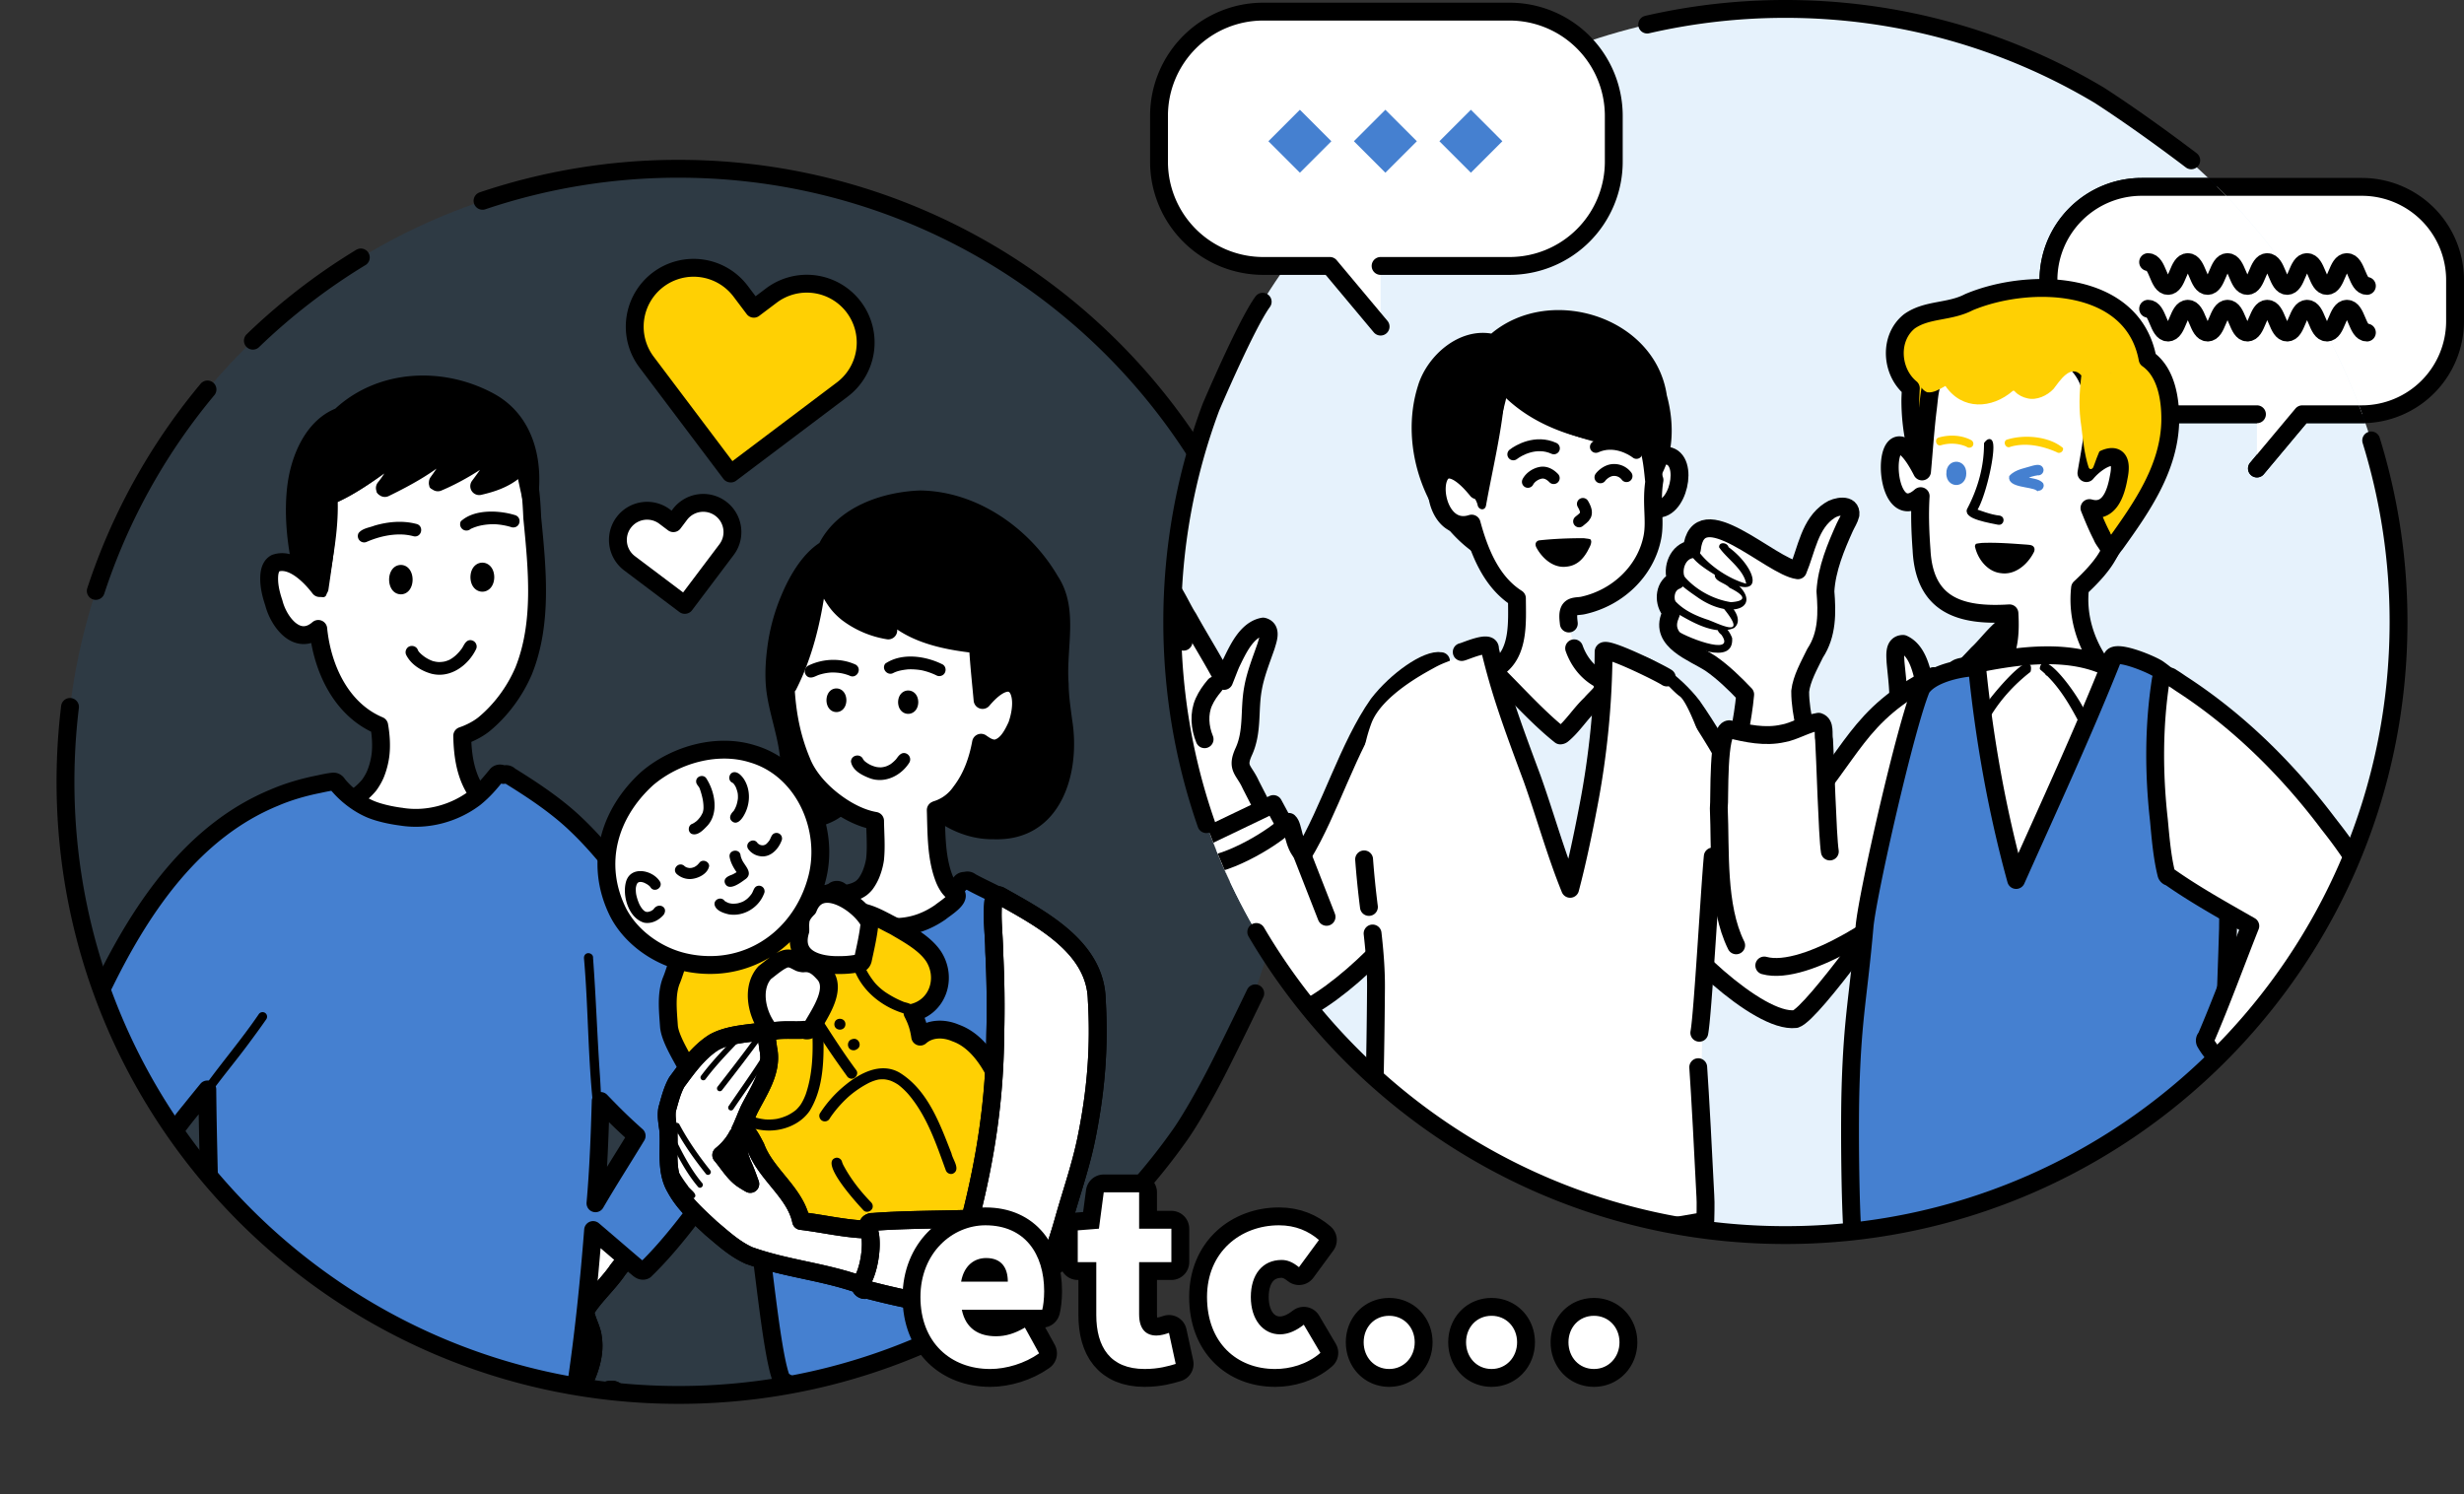 <svg xmlns="http://www.w3.org/2000/svg" id="_レイヤー_2" data-name="レイヤー 2" viewBox="0 0 206.963 125.516"><rect x="0" y="0" width="206.963" height="125.516" fill="#333333" stroke="none"/><defs><clipPath id="clippath"><circle cx="57.001" cy="65.679" r="51.501" class="cls-14"/></clipPath><clipPath id="clippath-1"><circle cx="149.963" cy="52.251" r="51.501" class="cls-14"/></clipPath><style>.cls-2,.cls-3{fill:#4580d0}.cls-5{fill:#505050}.cls-10,.cls-12,.cls-14,.cls-2,.cls-5,.cls-6,.cls-7,.cls-8,.cls-9{stroke-width:0}.cls-15,.cls-6{fill:#000}.cls-16,.cls-8{fill:#ffd003}.cls-15,.cls-16,.cls-17,.cls-18,.cls-19,.cls-20,.cls-21,.cls-3{stroke:#000;stroke-linecap:round;stroke-linejoin:round}.cls-16,.cls-17,.cls-19,.cls-21,.cls-3{stroke-width:1.5px}.cls-14,.cls-22{fill:#007ee2;opacity:.1}.cls-17,.cls-18,.cls-19,.cls-20,.cls-7{fill:none}.cls-18{stroke-dasharray:0 0 99 10;stroke-width:3px}.cls-9{fill:gray}.cls-19{stroke-dasharray:0 0 150 10}.cls-10{fill:#bd8745}.cls-12,.cls-21{fill:#fff}.cls-15{stroke-width:.3px}</style></defs><g id="layout"><circle cx="57.001" cy="65.679" r="51.501" class="cls-7"/><circle cx="57.001" cy="65.679" r="51.501" class="cls-22"/><g style="clip-path:url(#clippath)"><path d="M83.462 70.5c-2.432.037-4.697-1.16-6.322-2.924a.392.392 0 0 1-.049-.062c-.236-.235-.202-.68.142-.77.486-.016 1.001.29 1.47.309.301.036.603.035.907 0 .152-.023.272-.053.379-.094.083-.037.192-.089.29-.157.09-.077.178-.168.273-.287.93-1.267 1.143-2.832 1.42-4.341.284-.785 1.063-.128 1.532.074.117.047.256.1.4.126.054.005.109.005.162 0 .06-.01.12-.028.181-.05a1.44 1.44 0 0 0 .22-.13c.084-.07.166-.153.242-.247.119-.162.223-.346.318-.562.132-.326.226-.671.278-1.025.054-.443.056-.884.005-1.31a3.94 3.94 0 0 0-.233-.89 2.12 2.12 0 0 0-.206-.368 1.039 1.039 0 0 0-.096-.099.873.873 0 0 0-.03-.019l-.006-.002-.016.001c-.092.02-.18.052-.245.08a4.7 4.7 0 0 0-.937.545c-.434.321-.695.777-1.089 1.109-.235.138-.532-.004-.605-.265-.218-1.508-.128-3.068-.2-4.579h-.007l-.007-.001a.376.376 0 0 1-.065-.009c-2.815-.396-5.497-1.46-7.604-3.447a19.398 19.398 0 0 0 .987 1.85l.003.005a.39.39 0 0 1-.039.44.376.376 0 0 1-.337.208c-.736-.125-1.257-.346-1.992-.696-1.377-.642-3.006-1.657-3.67-3.166-.62 2.832-1 5.928-2.716 8.335.166 2.594 1.003 5.308 2.495 7.39.677.872 1.428 1.37 2.178 2.06.098.11.206.286.195.456-.003.18-.096.313-.212.439-1.029.868-2.562 1.225-3.872 1.265-1.414.04-2.762-.638-3.684-1.76-.16-.191-.412-.465-.327-.721a.42.42 0 0 1 .416-.301c.232.003.448.145.67.17.093.01.185.01.276.002.067-.012.134-.03.198-.054.078-.038.154-.083.23-.14a2.142 2.142 0 0 0 .317-.32c.093-.128.172-.265.236-.405.087-.22.146-.465.193-.793.29-2.34-.712-4.632-1.077-6.922-.217-1.307-.158-2.728.022-4.085a16.583 16.583 0 0 1 1.206-4.417l-.017.04c.643-1.547 1.709-3.415 3.183-4.375 1.562-3.02 5.244-4.289 8.46-4.41 4.799.06 9.22 3.188 11.56 7.191 1.796 2.73.677 6.016.915 9.04.006.808.095 1.517.205 2.367l.07.52.017.127-.004-.021c.769 4.679-1.025 10.262-6.587 10.076Z" class="cls-6"/><g id="_父親" data-name="父親"><path d="M47.685 121.104c-.607-.021-.934-.688-1.132-1.152l.004.008c-.545-1.442-.493-3.064-.734-4.585-.115-1.607-.809-3.305-.764-4.882.323-.94 1.168-1.573 1.71-2.385.763-.99 1.453-2.005 2.17-3.017.424-.506.722-1.212 1.22-1.64a.296.296 0 0 1 .233-.11c.056.002.11.02.156.051.155.111.286.278.422.413.458.54 1.05.942 1.464 1.514.27.572-.367 1.056-.644 1.505a.288.288 0 0 1-.036.048c-.783 1.08-1.797 1.997-2.521 3.118a.99.99 0 0 0-.046.164 1.16 1.16 0 0 0 .002.201c.135.654.535 1.325.605 1.962.308 1.86-.639 3.675-1.47 5.212a1 1 0 0 0-.05.162.603.603 0 0 0 0 .074.624.624 0 0 0 .024.085.773.773 0 0 0 .059.1c.04.048.087.094.14.138l.031.02a1.17 1.17 0 0 0 .055-.02c.742-.196 2.898-2.17 3.293-.968.065.43-.284.785-.527 1.111-.888 1.092-1.994 1.986-3.204 2.722-.117.073-.308.155-.46.15Z" class="cls-12"/><path d="M47.685 121.104c-.607-.021-.934-.688-1.132-1.152l.004.008c-.545-1.442-.493-3.064-.734-4.585-.115-1.607-.809-3.305-.764-4.882.323-.94 1.168-1.573 1.71-2.385.763-.99 1.453-2.005 2.17-3.017.424-.506.722-1.212 1.22-1.64a.296.296 0 0 1 .233-.11c.056.002.11.02.156.051.155.111.286.278.422.413.458.54 1.05.942 1.464 1.514.27.572-.367 1.056-.644 1.505a.288.288 0 0 1-.036.048c-.783 1.08-1.797 1.997-2.521 3.118a.99.99 0 0 0-.046.164 1.16 1.16 0 0 0 .002.201c.135.654.535 1.325.605 1.962.308 1.86-.639 3.675-1.47 5.212a1 1 0 0 0-.05.162.603.603 0 0 0 0 .074.624.624 0 0 0 .024.085.773.773 0 0 0 .059.1c.04.048.087.094.14.138l.031.02a1.17 1.17 0 0 0 .055-.02c.742-.196 2.898-2.17 3.293-.968.065.43-.284.785-.527 1.111-.888 1.092-1.994 1.986-3.204 2.722-.117.073-.308.155-.46.15Z" class="cls-17"/><path d="M47.685 121.104c-.607-.021-.934-.688-1.132-1.152l.004.008c-.545-1.442-.493-3.064-.734-4.585-.115-1.607-.809-3.305-.764-4.882.323-.94 1.168-1.573 1.71-2.385.763-.99 1.453-2.005 2.17-3.017.424-.506.722-1.212 1.22-1.64a.296.296 0 0 1 .233-.11c.056.002.11.02.156.051.155.111.286.278.422.413.458.54 1.05.942 1.464 1.514.27.572-.367 1.056-.644 1.505a.288.288 0 0 1-.036.048c-.783 1.08-1.797 1.997-2.521 3.118a.99.99 0 0 0-.046.164 1.16 1.16 0 0 0 .002.201c.135.654.535 1.325.605 1.962.308 1.86-.639 3.675-1.47 5.212a1 1 0 0 0-.05.162.603.603 0 0 0 0 .074.624.624 0 0 0 .024.085.773.773 0 0 0 .059.1c.04.048.087.094.14.138l.031.02a1.17 1.17 0 0 0 .055-.02c.742-.196 2.898-2.17 3.293-.968.065.43-.284.785-.527 1.111-.888 1.092-1.994 1.986-3.204 2.722-.117.073-.308.155-.46.15Z" class="cls-17"/><path d="M33.918 69.496a8.36 8.36 0 0 1-.76-.062h-.002a18.518 18.518 0 0 1-.052-.007h.006l.012.001c-1.364-.19-2.747-.778-3.856-1.567-.413-.225-.354-.708.089-.648.042-.015.084-.031.125-.048.257-.113.504-.257.733-.43.275-.215.6-.543.801-.79.212-.296.385-.598.515-.896.196-.47.35-1.039.42-1.56.11-.834.045-1.73-.097-2.538-3.205-1.348-4.791-4.816-5.12-8.119-1.737 1.51-3.322-.572-3.733-2.19-.278-.827-.438-1.58-.38-2.336.04-.416.162-.79.504-.992 1.404-.499 2.932 1.048 3.723 2.086.103-.688.227-1.546.314-2.188v.01-.013l.001-.004h0v.002h0v-.003l.001-.003h0v-.006l.006-.038v0-.003c.207-1.58.354-3.226.349-4.87-.328-.018-.355-.515-.032-.571a.368.368 0 0 0 .033-.013c2.056-.869 4.02-2.238 5.735-3.622.188-.306.663-.044.506.277a8.05 8.05 0 0 1-1.433 2.639c1.961-.956 3.892-2.02 5.43-3.493l-.009.003-.07.01c-.002-.002-.002-.003.089-.021.236-.362.772-.109.534.283-.28.957-.935 1.93-1.523 2.743 1.395-.584 3.145-1.577 4.417-2.604l.058-.045a.293.293 0 0 1 .082-.033c.124-.272.555-.171.549.126-.28 1.064-.965 1.983-1.632 2.875 1.026-.235 2.015-.561 2.853-1.218.3-.182.385-.46.687-.498a.293.293 0 0 1 .374.245c.391 1.337.482 2.728.54 4.119.423 4.327.892 8.858-.725 12.882a.28.28 0 0 1-.008.02l-.014.033.01-.028c-.726 1.689-1.898 3.28-3.315 4.447a.3.3 0 0 1-.045.035c-.482.382-1.18.738-1.785.938.034 1.755.3 3.508 1.36 4.925a.287.287 0 0 1-.027.33l.004.006a.29.29 0 0 1 .03.222l-.03.07a.293.293 0 0 1-.103.103c-1.757 1.245-3.961 2.064-6.14 2.027Z" class="cls-21"/><path d="M28.418 65.959a.043.043 0 0 1 .005.008l.02.025c-.003-.006-.02-.027-.025-.033ZM62.85 94.122s0 0 0 0l.016.012a.249.249 0 0 1-.027-.024l.006.007.005.005s0 0 0 0h0Zm-12.394-1.635c-.089 2.985-.187 5.737-.44 8.593 1.134-1.946 2.306-3.765 3.459-5.665-1.206-1.073-1.953-1.82-3.019-2.928Zm-32.2 29.459c-.153-4.218-.512-12.225-.59-16.508-.031-4.55-.213-9.334-.253-13.92-.48.589-.95 1.165-1.412 1.742-1.446 1.758-2.64 3.588-4.006 5.383 1.93 2.022 3.771 4.319 5.44 6.66a.382.382 0 0 1 .001.363c-.131.429-1.043.999-1.374 1.408-1.2 1.18-2.5 2.232-3.698 3.405-.17.244-.588.18-.67-.11a75.338 75.338 0 0 1-3.241-2.446l-.033-.026c-2.908-2.456-5.802-4.694-7.573-8.037-.09-.159-.15-.356-.027-.517 1.126-6.207 5.248-11.322 8.005-16.846 3.158-6.403 7.47-12.726 14.238-15.501 1.128-.488 2.446-.87 3.675-1.113.414-.087.841-.19 1.27-.228.138 0 .266.077.334.201.032.031.058.066.076.1.704.831 1.663 1.57 2.682 2.01.691.291 1.641.512 2.548.632.03 0 .059.005.087.012 2.15.342 4.425-.281 6.134-1.573.807-.651 1.293-1.256 1.864-1.95.144-.158.414-.143.552.013a.384.384 0 0 1 .521.063c2.017 1.244 4.052 2.607 5.681 4.192 2.383 2.278 4.543 5.27 6.43 7.986 3.681 5.078 6.35 10.3 8.504 16.28a.428.428 0 0 1 .019.432l.013-.037c-.794 1.731-1.838 3.274-2.984 4.948l-.015.02a.639.639 0 0 1-.022.03l-.018.026-.025.038-.025.035c-1.88 2.565-3.89 5.378-6.195 7.598a.327.327 0 0 1-.158.041c-.248.006-.43-.229-.619-.364-1.13-.963-2.458-2.11-3.574-3.06-.355 4.498-.799 8.857-1.486 13.426-.146.574-.133 1.865-.483 2.404-.204.164-.259 3.362-.328 3.111-.272-.983-29.412.53-29.264-.323Z" class="cls-3"/><path d="M16.038 124.673c-.702-.665-1.19-1.404-1.813-2.174-.578-.758-1.32-1.604-1.188-2.61a.235.235 0 0 1 .073-.153c.007-.01.016-.019.013-.017a.245.245 0 0 1 .06-.045.262.262 0 0 1 .15-.04.324.324 0 0 1 .204-.004c1.185.397 2.244 1.234 3.046 2.173.123-.152.25-.307.374-.447.216-.28.449-.582.66-.899-1.913-2.046-2.438-5.414-1.109-7.862-1.028-1.002-2.089-2.037-3.045-3.123l3.115-2.885a40.484 40.484 0 0 0 2.004 2.814c.473.607 1.005 1.164 1.469 1.778.245.325.573.627.726 1.01.185.464.027.986.007 1.47-.163 1.343-.026 2.704.168 4.033.043.759.364 1.652-.091 2.322-1.276 1.53-2.363 3.14-3.811 4.468-.252.21-.701.405-1.012.19Z" class="cls-12"/><path d="M16.038 124.673c-.702-.665-1.19-1.404-1.813-2.174-.578-.758-1.32-1.604-1.188-2.61a.235.235 0 0 1 .073-.153c.007-.01.016-.019.013-.017a.245.245 0 0 1 .06-.045.262.262 0 0 1 .15-.04.324.324 0 0 1 .204-.004c1.185.397 2.244 1.234 3.046 2.173.123-.152.25-.307.374-.447.216-.28.449-.582.66-.899-1.913-2.046-2.438-5.414-1.109-7.862-1.028-1.002-2.089-2.037-3.045-3.123l3.115-2.885a40.484 40.484 0 0 0 2.004 2.814c.473.607 1.005 1.164 1.469 1.778.245.325.573.627.726 1.01.185.464.027.986.007 1.47-.163 1.343-.026 2.704.168 4.033.043.759.364 1.652-.091 2.322-1.276 1.53-2.363 3.14-3.811 4.468-.252.21-.701.405-1.012.19Z" class="cls-12"/><path d="M16.038 124.673c-.702-.665-1.19-1.404-1.813-2.174-.578-.758-1.32-1.604-1.188-2.61a.235.235 0 0 1 .073-.153c.007-.01.016-.019.013-.017a.245.245 0 0 1 .06-.045.262.262 0 0 1 .15-.04.324.324 0 0 1 .204-.004c1.185.397 2.244 1.234 3.046 2.173.123-.152.25-.307.374-.447.216-.28.449-.582.66-.899-1.913-2.046-2.438-5.414-1.109-7.862-1.028-1.002-2.089-2.037-3.045-3.123l3.115-2.885a40.484 40.484 0 0 0 2.004 2.814c.473.607 1.005 1.164 1.469 1.778.245.325.573.627.726 1.01.185.464.027.986.007 1.47-.163 1.343-.026 2.704.168 4.033.043.759.364 1.652-.091 2.322-1.276 1.53-2.363 3.14-3.811 4.468-.252.21-.701.405-1.012.19Z" class="cls-12"/><path d="M16.038 124.673c-.702-.665-1.19-1.404-1.813-2.174-.578-.758-1.32-1.604-1.188-2.61a.235.235 0 0 1 .073-.153c.007-.01.016-.019.013-.017a.245.245 0 0 1 .06-.045.262.262 0 0 1 .15-.04.324.324 0 0 1 .204-.004c1.185.397 2.244 1.234 3.046 2.173.123-.152.25-.307.374-.447.216-.28.449-.582.66-.899-1.913-2.046-2.438-5.414-1.109-7.862-1.028-1.002-2.089-2.037-3.045-3.123l3.115-2.885a40.484 40.484 0 0 0 2.004 2.814c.473.607 1.005 1.164 1.469 1.778.245.325.573.627.726 1.01.185.464.027.986.007 1.47-.163 1.343-.026 2.704.168 4.033.043.759.364 1.652-.091 2.322-1.276 1.53-2.363 3.14-3.811 4.468-.252.21-.701.405-1.012.19Z" class="cls-12"/><path d="M16.038 124.673c-.702-.665-1.19-1.404-1.813-2.174-.578-.758-1.32-1.604-1.188-2.61a.235.235 0 0 1 .073-.153c.007-.01.016-.019.013-.017a.245.245 0 0 1 .06-.045.262.262 0 0 1 .15-.04.324.324 0 0 1 .204-.004c1.185.397 2.244 1.234 3.046 2.173.123-.152.25-.307.374-.447.216-.28.449-.582.66-.899-1.913-2.046-2.438-5.414-1.109-7.862-1.028-1.002-2.089-2.037-3.045-3.123l3.115-2.885a40.484 40.484 0 0 0 2.004 2.814c.473.607 1.005 1.164 1.469 1.778.245.325.573.627.726 1.01.185.464.027.986.007 1.47-.163 1.343-.026 2.704.168 4.033.043.759.364 1.652-.091 2.322-1.276 1.53-2.363 3.14-3.811 4.468-.252.21-.701.405-1.012.19Z" class="cls-17"/><path d="M16.038 124.673c-.702-.665-1.19-1.404-1.813-2.174-.578-.758-1.32-1.604-1.188-2.61a.235.235 0 0 1 .073-.153c.007-.01.016-.019.013-.017a.245.245 0 0 1 .06-.045.262.262 0 0 1 .15-.04.324.324 0 0 1 .204-.004c1.185.397 2.244 1.234 3.046 2.173.123-.152.25-.307.374-.447.216-.28.449-.582.66-.899-1.913-2.046-2.438-5.414-1.109-7.862-1.028-1.002-2.089-2.037-3.045-3.123l3.115-2.885a40.484 40.484 0 0 0 2.004 2.814c.473.607 1.005 1.164 1.469 1.778.245.325.573.627.726 1.01.185.464.027.986.007 1.47-.163 1.343-.026 2.704.168 4.033.043.759.364 1.652-.091 2.322-1.276 1.53-2.363 3.14-3.811 4.468-.252.21-.701.405-1.012.19Z" class="cls-17"/><path d="M16.038 124.673c-.702-.665-1.19-1.404-1.813-2.174-.578-.758-1.32-1.604-1.188-2.61a.235.235 0 0 1 .073-.153c.007-.01.016-.019.013-.017a.245.245 0 0 1 .06-.045.262.262 0 0 1 .15-.04.324.324 0 0 1 .204-.004c1.185.397 2.244 1.234 3.046 2.173.123-.152.25-.307.374-.447.216-.28.449-.582.66-.899-1.913-2.046-2.438-5.414-1.109-7.862-1.028-1.002-2.089-2.037-3.045-3.123l3.115-2.885a40.484 40.484 0 0 0 2.004 2.814c.473.607 1.005 1.164 1.469 1.778.245.325.573.627.726 1.01.185.464.027.986.007 1.47-.163 1.343-.026 2.704.168 4.033.043.759.364 1.652-.091 2.322-1.276 1.53-2.363 3.14-3.811 4.468-.252.21-.701.405-1.012.19Z" class="cls-17"/><path d="M16.038 124.673c-.702-.665-1.19-1.404-1.813-2.174-.578-.758-1.32-1.604-1.188-2.61a.235.235 0 0 1 .073-.153c.007-.01.016-.019.013-.017a.245.245 0 0 1 .06-.045.262.262 0 0 1 .15-.04.324.324 0 0 1 .204-.004c1.185.397 2.244 1.234 3.046 2.173.123-.152.25-.307.374-.447.216-.28.449-.582.66-.899-1.913-2.046-2.438-5.414-1.109-7.862-1.028-1.002-2.089-2.037-3.045-3.123l3.115-2.885a40.484 40.484 0 0 0 2.004 2.814c.473.607 1.005 1.164 1.469 1.778.245.325.573.627.726 1.01.185.464.027.986.007 1.47-.163 1.343-.026 2.704.168 4.033.043.759.364 1.652-.091 2.322-1.276 1.53-2.363 3.14-3.811 4.468-.252.21-.701.405-1.012.19Z" class="cls-17"/><path d="M16.038 124.673c-.702-.665-1.19-1.404-1.813-2.174-.578-.758-1.32-1.604-1.188-2.61a.235.235 0 0 1 .073-.153c.007-.01.016-.019.013-.017a.245.245 0 0 1 .06-.045.262.262 0 0 1 .15-.04.324.324 0 0 1 .204-.004c1.185.397 2.244 1.234 3.046 2.173.123-.152.25-.307.374-.447.216-.28.449-.582.66-.899-1.913-2.046-2.438-5.414-1.109-7.862-1.028-1.002-2.089-2.037-3.045-3.123l3.115-2.885a40.484 40.484 0 0 0 2.004 2.814c.473.607 1.005 1.164 1.469 1.778.245.325.573.627.726 1.01.185.464.027.986.007 1.47-.163 1.343-.026 2.704.168 4.033.043.759.364 1.652-.091 2.322-1.276 1.53-2.363 3.14-3.811 4.468-.252.21-.701.405-1.012.19Z" class="cls-17"/><path d="M16.038 124.673c-.702-.665-1.19-1.404-1.813-2.174-.578-.758-1.32-1.604-1.188-2.61a.235.235 0 0 1 .073-.153c.007-.01.016-.019.013-.017a.245.245 0 0 1 .06-.045.262.262 0 0 1 .15-.04.324.324 0 0 1 .204-.004c1.185.397 2.244 1.234 3.046 2.173.123-.152.25-.307.374-.447.216-.28.449-.582.66-.899-1.913-2.046-2.438-5.414-1.109-7.862-1.028-1.002-2.089-2.037-3.045-3.123l3.115-2.885a40.484 40.484 0 0 0 2.004 2.814c.473.607 1.005 1.164 1.469 1.778.245.325.573.627.726 1.01.185.464.027.986.007 1.47-.163 1.343-.026 2.704.168 4.033.043.759.364 1.652-.091 2.322-1.276 1.53-2.363 3.14-3.811 4.468-.252.21-.701.405-1.012.19Z" class="cls-17"/><path d="M16.038 124.673c-.702-.665-1.19-1.404-1.813-2.174-.578-.758-1.32-1.604-1.188-2.61a.235.235 0 0 1 .073-.153c.007-.01.016-.019.013-.017a.245.245 0 0 1 .06-.045.262.262 0 0 1 .15-.04.324.324 0 0 1 .204-.004c1.185.397 2.244 1.234 3.046 2.173.123-.152.25-.307.374-.447.216-.28.449-.582.66-.899-1.913-2.046-2.438-5.414-1.109-7.862-1.028-1.002-2.089-2.037-3.045-3.123l3.115-2.885a40.484 40.484 0 0 0 2.004 2.814c.473.607 1.005 1.164 1.469 1.778.245.325.573.627.726 1.01.185.464.027.986.007 1.47-.163 1.343-.026 2.704.168 4.033.043.759.364 1.652-.091 2.322-1.276 1.53-2.363 3.14-3.811 4.468-.252.21-.701.405-1.012.19Z" class="cls-17"/><path d="M16.038 124.673c-.702-.665-1.19-1.404-1.813-2.174-.578-.758-1.32-1.604-1.188-2.61a.235.235 0 0 1 .073-.153c.007-.01.016-.019.013-.017a.245.245 0 0 1 .06-.045.262.262 0 0 1 .15-.04.324.324 0 0 1 .204-.004c1.185.397 2.244 1.234 3.046 2.173.123-.152.25-.307.374-.447.216-.28.449-.582.66-.899-1.913-2.046-2.438-5.414-1.109-7.862-1.028-1.002-2.089-2.037-3.045-3.123l3.115-2.885a40.484 40.484 0 0 0 2.004 2.814c.473.607 1.005 1.164 1.469 1.778.245.325.573.627.726 1.01.185.464.027.986.007 1.47-.163 1.343-.026 2.704.168 4.033.043.759.364 1.652-.091 2.322-1.276 1.53-2.363 3.14-3.811 4.468-.252.21-.701.405-1.012.19Z" class="cls-17"/><path d="M27.138 50.168a.28.28 0 0 1-.128-.03.298.298 0 0 1-.183-.134c-.34-.559-.804-1.155-1.255-1.508a2.422 2.422 0 0 0-.473-.277c-.436-.088-.552-.54-.62-.925-.418-2.055-.607-4.393-.342-6.52 0-.025.003-.05.01-.075.332-2.523 1.56-5.356 4.012-6.368 3.632-3.34 9.103-3.577 13.369-1.236 3.254 1.802 4.18 5.542 3.619 9.092v.006c-.126.456-.04 1.718-.675 1.354a.29.29 0 0 1-.236-.208c-.266-.95-.568-2.346-.803-3.453-.282.261-4.408 2.443-3.652 1.01-.006-.083.02-.149.084-.226.546-.651.965-1.253 1.38-1.988-1.363 1.052-3.162 1.98-4.821 2.39-.195.06-.403-.125-.36-.326-.037-.109-.015-.205.067-.301.492-.582.92-1.135 1.271-1.758a14.73 14.73 0 0 1-5.372 2.842c-.182.07-.393-.077-.388-.272l.01-.077a.291.291 0 0 1 .03-.07.276.276 0 0 1 .031-.214c.327-.47.628-.963.895-1.462-1.254 1.003-2.734 2.056-4.24 2.74.06 2.529-.472 5.14-.942 7.722a.293.293 0 0 1-.288.272Z" class="cls-6"/><path d="m37.47 56.47-.01.002.01-.002Zm.043-.01a5.241 5.241 0 0 0 0 0Zm-2.525-1.725-.011-.022.01.022Zm-.046.223a.022.022 0 0 1 0 0s0 0 0 0 0 0 0 0Zm2.35.777.02-.005s0 0 0 0l-.02.005Zm-.964.73c-.835-.217-1.704-.743-2.087-1.54a.393.393 0 0 1 .017-.305v0a.378.378 0 0 1 .048-.073l.007-.01-.002.004.002-.003-.003.003c.185-.23.595-.14.658.152.042.073.091.141.146.206.155.166.333.31.521.44.202.13.417.243.643.325.173.053.352.086.532.1.182.006.363-.01.542-.043.165-.04.326-.095.48-.167.192-.104.37-.234.536-.377.215-.195.407-.412.572-.65.174-.266.328-.75.735-.56.183.09.27.326.173.51-.63 1.291-2.034 2.337-3.52 1.987ZM30.417 45.374a.384.384 0 0 1-.173-.51c.292-.355.847-.401 1.26-.568 1.103-.32 2.301-.435 3.422-.141.488.095.346.842-.143.749a4.59 4.59 0 0 0-.953-.152c-1.072-.048-2.138.214-3.117.64a.372.372 0 0 1-.296-.018ZM39.52 44.207s0 0 0 0 0 0 0 0 0 0 0 0Zm-.684-.337h0s0 0 0 0Zm4.107.25s0 0 0 0a.372.372 0 0 0-.014-.004l.014.005Zm-3.423.087s0 0 0 0 0 0 0 0 0 0 0 0 0 0 0 0h.001s0 0 0 0 0 0 0 0 0 0 0 0Zm-.51.174a.385.385 0 0 1-.174-.51l-.005.015c1.07-.98 3.134-.876 4.45-.45.026.019.054.037.081.055.219.18.146.561-.123.647l-.097.02a.385.385 0 0 1-.19-.033 6.115 6.115 0 0 0-1.31-.234c-.43-.018-.859.02-1.28.105a4.131 4.131 0 0 0-.881.295.592.592 0 0 0-.043.026.385.385 0 0 1-.428.064ZM33.67 49.776c-1.115-.02-1.115-2.148 0-2.169 1.115.02 1.115 2.15 0 2.17ZM39.665 48.486c.022-1.427 1.677-1.427 1.7 0-.023 1.426-1.678 1.426-1.7 0Z" class="cls-15"/><path d="M17.485 91.818a.384.384 0 0 1-.342-.417l.023-.1a.381.381 0 0 1 .064-.107c1.47-2.03 3.105-3.939 4.516-6.015a.384.384 0 0 1 .532-.084c.17.124.204.362.085.532-.477.685-.97 1.358-1.468 2.028-1.016 1.38-2.125 2.693-3.131 4.079a.366.366 0 0 1-.28.084ZM49.8 80.55v-.002.001Zm.1 12.991c-.52-4.209-.469-8.59-.832-12.852-.009-.148-.047-.3.035-.434.178-.34.743-.177.71.21.247 3.308.352 6.627.582 9.937.057.956.108 1.913.155 2.87.016.327-.43.51-.65.269Z" class="cls-6"/></g><g id="_母子" data-name="母子"><path d="M74.623 117.374c-1.866-.171-7.567-.192-8.935-1.487a.38.38 0 0 1-.077-.103l-.051-.141c-.826-2.437-1.51-10.445-2.016-12.959a9.834 9.834 0 0 1-.526-.264s-.04-.023-.028-.017c-.767-.419-1.45-.933-2.084-1.527l.047.044c-.029-.027-.087-.08-.115-.108l.03.028c-4.179-3.84-2.35-9.247 1.28-12.724a66.528 66.528 0 0 1 .203-5.904c.17-1.59.157-3.389 1.276-4.644.842-.647 1.949-.82 2.906-1.26 1.163-.456 2.282-.99 3.465-1.412.172-.259.629-.162.683.161.044.104.103.213.188.34.112.158.247.308.4.447.919.699 1.848 1.051 2.893 1.285.413.071 1.081.163 1.537.138a5.334 5.334 0 0 0 1.176-.278c1.507-.554 2.78-1.698 3.874-2.896a.371.371 0 0 1 .336-.089.38.38 0 0 1 .438.061c1.284.707 2.66 1.231 3.842 2.1a12.226 12.226 0 0 1 3.578 4.76c.351 1.389.215 2.513.112 4.104a56.08 56.08 0 0 1-.742 5.232.373.373 0 0 1-.017.088c-.688 3.282-1.455 6.516-2.087 9.795-.422 2.002-.639 3.761-1.277 5.71-.39 1.298-1.143 2.797-1.698 4.109.58.584.268 5.034-.182 5.677-1.32 1.882-4.98 2.05-8.429 1.734Z" class="cls-3"/><path d="M75.127 77.871c-1.645-.03-3.636-.657-4.594-2.133a.385.385 0 0 1-.052-.113c-.123-.242.075-.548.344-.544.102 0 .207-.005.317-.018.4-.068.861-.206 1.21-.467.13-.105.243-.215.342-.338a3.96 3.96 0 0 0 .446-.785c.176-.427.297-.86.36-1.287.114-1.08.016-2.15.002-3.231-1.187-.201-2.412-.848-3.424-1.62l-.004-.002c-1.137-.86-2.22-2.04-2.736-3.355l-.002-.005h0c-.8-1.905-1.177-3.789-1.323-5.86-.024-.201-.013-.435.194-.538 1.284-2.529 1.98-5.372 2.375-8.212l-.003.024c.03-.153-.007-.324.103-.452a.386.386 0 0 1 .257-.236c.202-.067.441.086.476.295.029.075.052.139.086.221.224.519.509 1.008.845 1.453.241.305.526.587.847.84a7.76 7.76 0 0 0 3.417 1.452c-.497-.604-.906-1.122-1.278-1.777-.086-.28.192-.554.47-.472.507.353.91.885 1.722 1.366 1.708 1.276 4.007 1.751 6.113 2.002.251-.12.558.125.518.396.086 1.437.254 2.976.375 4.326 2.536-3.009 3.922-.84 2.886 2.13-.38.832-.89 1.82-1.848 1.958-.486-.035-.764-.216-1.167-.496-.273 1.493-.783 2.914-1.687 4.098a.384.384 0 0 1-.046.062 3.842 3.842 0 0 1-2.022 1.475.344.344 0 0 1-.047.023c.063 1.91.01 4.063.749 5.859.114.262.242.486.389.684.092.115.194.222.3.319 1.047.372-.666 1.39-1.047 1.713-1.16.804-2.43 1.254-3.863 1.245Z" class="cls-21"/><path d="M75.624 104.1c-.99.015-2.054-.213-3.067-.432-6.62.157-12.445-6.018-13.984-12.13-.36-1.431-2.29-3.89-2.387-5.363-.082-1.238-.257-2.697.223-3.854.43-1.037.935-3.38 1.997-3.925 1.322-.679 5.837.099 6.906-.842.503-.432 1.024-1.002 1.727-1.052a40.606 40.606 0 0 1 4.777.051c1.212.046 2.26.74 3.314 1.256 1.107.66 2.55 1.416 3.295 2.545 1.138 1.79.368 4.217-1.779 4.726.342.659.528 1.21.645 2.002.826-.73 2.003-.727 2.98-.305 1.681.597 2.806 2.278 3.534 3.837.724 1.506 1.572 3.24 2.143 4.856.308.875 0 1.9-.242 2.752-.33 1.023-.565 1.956-1.206 2.802-1.26 1.225-3.223 1.3-4.842 1.827-1.327.532-2.54 1.323-4.034 1.249Z" class="cls-16"/><path d="M60.23 81.046a9.593 9.593 0 0 1-2.734-.225c-2.352-.533-4.64-2.183-5.67-4.367-1.849-3.924-.73-8.085 2.551-11.07l.053-.044c2.352-1.966 5.836-2.942 8.788-2.008 4.31 1.276 6.504 6.259 5.405 10.462-1.083 4.141-4.394 6.996-8.393 7.252ZM64.83 86.655a.467.467 0 0 1-.464-.456c-.847-1.262-1.22-3.27-.132-4.498.483-.359 1.39-1.172 1.92-1.184.398-.02.7.21 1.024.354.086.026.177.045.278.057.736-.091 1.202.26 1.696.806 1.238 1.26-.282 3.364-.966 4.58l-.068.097a.468.468 0 0 1-.568.096c-.794.07-1.704-.057-2.531.11a.26.26 0 0 0-.022.006.448.448 0 0 1-.166.032Z" class="cls-21"/><path d="M70.561 81.069c-1.86.05-4.032-.567-3.338-2.875.005-.24-.02-.467.006-.715v.015-.024l.002-.014-.001.023c.01-.461.324-.863.646-1.178.954-2.49 4.018-.611 5 .929.033.028.061.06.085.096l.052.108a.47.47 0 0 1 .012.247c-.112.997-.34 1.967-.548 2.942v-.015a.46.46 0 0 1-.607.354 7.865 7.865 0 0 1-1.309.107Z" class="cls-21"/><path d="M62.215 71.943ZM60.89 74.19c-.144-.427.3-.607.622-.723.12-.06.243-.126.357-.202-.263-.375-.493-.79-.58-1.243-.133-.653.884-.789.92-.125.031.125.08.247.133.365.24.485.91 1.059.32 1.557-.418.301-1.443 1.124-1.772.37ZM61.196 76.805c-.448-.105-1.1-.319-1.18-.837-.033-.458.599-.665.85-.284a2.02 2.02 0 0 0 .32.167c.102.032.208.05.315.062.148.006.299-.005.446-.028.155-.033.306-.082.451-.146.128-.066.248-.145.36-.235.129-.115.245-.243.348-.382.18-.224.196-.604.505-.696a.468.468 0 0 1 .587.296l.023.123a.464.464 0 0 1-.052.237c-.444 1.173-1.728 1.946-2.973 1.723ZM56.946 73.497Zm.003.001-.004-.002.002.001.002.001Zm.128.041a.5.5 0 0 1-.032-.006l.014.005.018.001Zm.867.305c-.38 0-.755-.135-1.049-.378-.548-.422.141-1.184.628-.684.05.032.104.062.16.086.066.02.134.037.202.047.07.003.14 0 .21-.01.082-.018.161-.044.239-.077.074-.04.144-.087.21-.139a2.18 2.18 0 0 0 .212-.228c.253-.311.805-.107.808.289-.122.68-.978 1.084-1.62 1.094ZM62.947 71.43a.485.485 0 0 1-.041-.037l.017.02.024.017Zm.09.057a.502.502 0 0 1-.016-.006l.016.006Zm.786.433a1.496 1.496 0 0 1-.976-.596l.013.015c-.364-.503.423-1.045.767-.52l.002.003c.03.03.064.06.099.086a.98.98 0 0 0 .118.064c.053.016.107.03.161.038a.979.979 0 0 0 .131-.007c.044-.011.087-.025.13-.042a.997.997 0 0 0 .11-.075 1.78 1.78 0 0 0 .213-.239c.168-.215.19-.57.487-.655a.468.468 0 0 1 .587.296l.022.123a.462.462 0 0 1-.051.237c-.281.732-.97 1.426-1.813 1.272ZM56.815 66.55ZM60.002 68.067a4.07 4.07 0 0 0 .004-.046l-.01.108a8.93 8.93 0 0 0 .006-.062Zm.005-.062ZM58.1 70.052c-.368-.18-.308-.747.081-.86.117-.062.226-.137.33-.22.109-.1.207-.21.296-.328a2.48 2.48 0 0 0 .218-.384c.029-.095.049-.193.061-.291.015-.258-.01-.52-.052-.775a6.492 6.492 0 0 0-.268-.967c-.081-.193-.289-.337-.291-.558-.035-.484.654-.669.876-.243.703 1.113 1.025 2.831.095 3.907-.33.343-.826.91-1.346.719ZM61.651 65.786a.566.566 0 0 1-.059-.012l.024.01.035.002Zm-.173 3.199c-.301-.267-.098-.633.142-.856.09-.14.163-.289.223-.444.066-.195.112-.395.136-.6a2.307 2.307 0 0 0-.017-.46 2.852 2.852 0 0 0-.165-.516 1.839 1.839 0 0 0-.158-.252 1.261 1.261 0 0 0-.114-.105c-.44-.175-.305-.886.167-.887.312.001.553.264.732.493.644.906.618 2.165.074 3.113-.192.351-.6.877-1.02.514ZM52.62 73.96l-.005.013.005-.013Zm.909-.77h-.003l-.046.008.049-.009Zm.074-.015-.074.014.074-.014Zm.174.905Zm-.036.006.036-.006-.036.006Zm-.277.247.001-.002v.002Zm-.026.072.013-.035v.001l-.013.034Zm.672 3.105c-1.305-.367-1.868-2.262-1.523-3.46a15.55 15.55 0 0 0-.009.024l.037-.101-.02.054c.412-1.303 2.186-.95 2.81-.013.004.005.008.01.01.015h.001l.001.002v-.001c.329.511-.442 1.012-.778.509l.018.02c-.019-.024-.036-.05-.055-.075a1.454 1.454 0 0 0-.178-.154 2.246 2.246 0 0 0-.365-.194 1.417 1.417 0 0 0-.217-.049.988.988 0 0 0-.125.006.927.927 0 0 0-.093.03.84.84 0 0 0-.053.035.872.872 0 0 0-.039.043c-.025.044-.047.09-.067.136a1.513 1.513 0 0 0-.058.25c-.01.186 0 .373.03.557.06.283.15.56.27.822a2.4 2.4 0 0 0 .255.404c.052.056.106.11.165.156.037.023.074.044.113.061a.853.853 0 0 0 .097.02c.04 0 .08-.002.119-.007a1.46 1.46 0 0 0 .231-.075c.071-.039.138-.083.202-.133.398-.637 1.29-.196.853.454-.395.461-1.016.783-1.632.664ZM62.578 86.947Zm0 0Zm-.033.363c.002 0 .003-.002.004-.003v-.005c0 .003-.002.005-.004.008Zm-.262.224Zm1.306 1.297c-.61-.322-1.12-.852-1.657-1.289-.108-.098-.183-.168-.236-.304-.17-.484.502-.843.813-.424.346.308.699.608 1.067.89.274-.41.318-1.17.763-1.386a.468.468 0 0 1 .587.296l.022.122a.46.46 0 0 1-.051.238c-.283.592-.432 1.332-.916 1.79a.516.516 0 0 1-.392.067ZM67.271 92.764l.01-.014-.01.014Zm-2.928 2.2c-.822-.047-1.618-.302-2.354-.663a.468.468 0 0 1-.198-.626c.305-.529.865-.04 1.271.079.4.14.812.239 1.233.282.32.02.64.006.956-.046.31-.064.61-.163.898-.296.242-.121.475-.264.687-.433.139-.127.265-.269.378-.419a.455.455 0 0 1 .044-.063c.172-.268.308-.557.42-.855.565-1.648.625-3.424.556-5.15-.028-.606.9-.652.928-.046.048 2.203.041 4.614-1.132 6.556l-.003.006c-.79 1.178-2.297 1.755-3.684 1.674ZM76.16 85.2c-1.878-.493-3.612-1.79-4.358-3.617l.01.022c-.209-.71.799-.877.934-.167.212.408.469.791.76 1.147.247.279.527.523.83.74.502.337 1.038.629 1.603.85.35.098.88.183.775.673a.47.47 0 0 1-.554.352ZM77.171 95.871l.013.027-.013-.027Zm-.007-.015-.003-.005.01.02-.007-.015Zm-.032-.066.03.061-.03-.061Zm-8.988.022-.068.097.068-.097Zm11.296 2.49c-.809-2.226-1.58-4.55-3.14-6.379a6.014 6.014 0 0 0-.838-.79 3.4 3.4 0 0 0-.637-.341 2.527 2.527 0 0 0-.511-.12 2.663 2.663 0 0 0-.533.016c-.267.057-.522.15-.77.265a8.544 8.544 0 0 0-1.67 1.115 9.93 9.93 0 0 0-1.549 1.735c-.058.08-.102.17-.164.247a.467.467 0 0 1-.559.1c-.22-.107-.324-.413-.198-.626a10.082 10.082 0 0 1 2.087-2.338c1.25-1.037 3.01-1.982 4.589-1.087 2.385 1.463 3.401 4.307 4.374 6.794.102.526.81 1.372.106 1.704a.471.471 0 0 1-.587-.295ZM70.742 97.696v-.001.001Zm-.001.002v-.004a.484.484 0 0 0 0 .004Zm1.789 3.977c-.502-.544-3.82-4.13-2.276-4.423a.462.462 0 0 1 .465.322c.023.094.063.188.105.277.61 1.156 1.422 2.197 2.33 3.135.087.09.145.192.151.321.036.398-.492.65-.775.368Z" class="cls-6"/><path d="m71.403 90.596-.11-.048a.465.465 0 0 1-.165-.17c-1.01-1.402-2.008-2.828-2.884-4.315-.138-.527.627-.807.864-.32l-.008-.02c.915 1.42 1.83 2.841 2.837 4.198.216.339-.153.804-.534.675ZM70.082 86.027c.023-.605.938-.584.929.023-.023.605-.938.584-.93-.023ZM71.596 87.296Zm-.13.057a.431.431 0 0 1 .018-.013l-.004.002-.014.01Zm.574.719.002-.001h-.002Zm-.482.138c-.465-.129-.436-.825.038-.92.53-.173.868.6.361.858-.132.089-.25.093-.399.062Z" class="cls-6"/><path d="M61.94 95.405c-.344.662-.841 1.202-1.36 1.627.542.633 1.044 1.494 1.741 1.994.213.146.47.302.698.429-.186-.512-.369-1.025-.592-1.525l.002.002-.006-.013-.015-.03.017.034.004.009.003.007c-.407-.892-.466-1.534-.493-2.534Zm10.53 12.568a.397.397 0 0 1-.063-.005c-3.24-1.172-6.35-1.374-9.504-2.507-1.222-.558-2.137-1.413-3.177-2.285-1.108-1.038-2.259-2.027-2.988-3.385-.806-1.354-.519-3.021-.583-4.513l-.002.016c0-.027.002-.055.006-.081l.001-.016v.014a.32.32 0 0 1 .014-.058.382.382 0 0 1-.027-.11c-.07-.633-.21-1.208-.112-1.84.216-.77.427-1.634.817-2.31.895-1.208 1.812-2.504 3.1-3.324 1.122-.637 2.59-.728 3.867-.896.683.091.623 1.08.74 1.577.305 1.823-.879 3.446-1.642 4.975-.261.566-.48 1.18-.748 1.73.19-.094.397-.042.536.131.297.35.56.864.78 1.287.848 2.291 3.32 3.814 3.804 6.194 1.703.204 3.367.592 5.095.701h-.002.01v.001h.01-.01l.282.022c.914-.591.997 1.76.985 2.258-.025.828-.434 1.519-.834 2.191a.384.384 0 0 1-.355.233Z" class="cls-12"/><path d="M61.94 95.405c-.344.662-.841 1.202-1.36 1.627.542.633 1.044 1.494 1.741 1.994.213.146.47.302.698.429-.186-.512-.369-1.025-.592-1.525l.002.002-.006-.013h0l-.015-.03.017.034h0l.004.009s0 0 0 0l.003.007c-.407-.892-.466-1.534-.493-2.534Zm10.53 12.568a.397.397 0 0 1-.063-.005c-3.24-1.172-6.35-1.374-9.504-2.507-1.222-.558-2.137-1.413-3.177-2.285-1.108-1.038-2.259-2.027-2.988-3.385-.806-1.354-.519-3.021-.583-4.513l-.002.016c0-.027.002-.055.006-.081l.001-.016v.014a.32.32 0 0 1 .014-.058.382.382 0 0 1-.027-.11c-.07-.633-.21-1.208-.112-1.84.216-.77.427-1.634.817-2.31.895-1.208 1.812-2.504 3.1-3.324 1.122-.637 2.59-.728 3.867-.896.683.091.623 1.08.74 1.577.305 1.823-.879 3.446-1.642 4.975-.261.566-.48 1.18-.748 1.73.19-.094.397-.042.536.131.297.35.56.864.78 1.287.848 2.291 3.32 3.814 3.804 6.194 1.703.204 3.367.592 5.095.701h-.002.01v.001h.01-.01l.282.022c.914-.591.997 1.76.985 2.258-.025.828-.434 1.519-.834 2.191a.384.384 0 0 1-.355.233Z" class="cls-17"/><path d="M61.94 95.405c-.344.662-.841 1.202-1.36 1.627.542.633 1.044 1.494 1.741 1.994.213.146.47.302.698.429-.186-.512-.369-1.025-.592-1.525l.002.002-.006-.013h0l-.015-.03.017.034h0l.004.009s0 0 0 0l.003.007c-.407-.892-.466-1.534-.493-2.534Zm10.53 12.568a.397.397 0 0 1-.063-.005c-3.24-1.172-6.35-1.374-9.504-2.507-1.222-.558-2.137-1.413-3.177-2.285-1.108-1.038-2.259-2.027-2.988-3.385-.806-1.354-.519-3.021-.583-4.513l-.002.016c0-.027.002-.055.006-.081l.001-.016v.014a.32.32 0 0 1 .014-.058.382.382 0 0 1-.027-.11c-.07-.633-.21-1.208-.112-1.84.216-.77.427-1.634.817-2.31.895-1.208 1.812-2.504 3.1-3.324 1.122-.637 2.59-.728 3.867-.896.683.091.623 1.08.74 1.577.305 1.823-.879 3.446-1.642 4.975-.261.566-.48 1.18-.748 1.73.19-.094.397-.042.536.131.297.35.56.864.78 1.287.848 2.291 3.32 3.814 3.804 6.194 1.703.204 3.367.592 5.095.701h-.002.01v.001h.01-.01l.282.022c.914-.591.997 1.76.985 2.258-.025.828-.434 1.519-.834 2.191a.384.384 0 0 1-.355.233Z" class="cls-17"/><path d="m91.34 95.174.001.003a42.663 42.663 0 0 1 0-.003Z" style="fill:#7ab080;stroke-width:0"/><path d="M83.383 110.028c-3.42-.066-7.25-.822-10.581-1.7-.35.175-.719-.271-.473-.578l.049-.08c.099-.162.185-.32.267-.51.389-.948.582-2.316.459-3.294-.018-.191-.083-.359-.093-.54-.206-.161-.177-.51.055-.63.021-.01.069-.028.09-.037a.372.372 0 0 1 .144-.01c.017 0 .033-.002.05-.004l.036-.004c2.708-.2 5.438-.173 8.107-.264 1.32-5.19 2.054-10.018 2.104-15.427a90.628 90.628 0 0 0-.09-7.05c-.009-1.43-.24-2.908-.05-4.339a.384.384 0 0 1 .506-.337l.073.036.006.003.007.004-.006-.001a.064.064 0 0 1 .01.005c3.4 1.92 7.972 4.287 8.07 8.714.232 3.905-.051 7.45-.778 11.18l-.001.006-.002.01-.001-.007c-.457 2.484-1.289 4.812-1.975 7.236-.55 1.951-1.304 4.22-2.26 5.942-.234.344-.359.806-.72 1.004-.742.727-1.957.607-3.003.672Z" class="cls-12"/><path d="M83.383 110.028c-3.42-.066-7.25-.822-10.581-1.7-.35.175-.719-.271-.473-.578l.049-.08c.099-.162.185-.32.267-.51.389-.948.582-2.316.459-3.294-.018-.191-.083-.359-.093-.54-.206-.161-.177-.51.055-.63.021-.01.069-.028.09-.037a.372.372 0 0 1 .144-.01c.017 0 .033-.002.05-.004l.036-.004c2.708-.2 5.438-.173 8.107-.264 1.32-5.19 2.054-10.018 2.104-15.427a90.628 90.628 0 0 0-.09-7.05c-.009-1.43-.24-2.908-.05-4.339a.384.384 0 0 1 .506-.337l.073.036.006.003.007.004-.006-.001a.064.064 0 0 1 .01.005c3.4 1.92 7.972 4.287 8.07 8.714.232 3.905-.051 7.45-.778 11.18l-.001.006-.002.01-.001-.007c-.457 2.484-1.289 4.812-1.975 7.236-.55 1.951-1.304 4.22-2.26 5.942-.234.344-.359.806-.72 1.004-.742.727-1.957.607-3.003.672Z" class="cls-17"/><path d="M83.383 110.028c-3.42-.066-7.25-.822-10.581-1.7-.35.175-.719-.271-.473-.578l.049-.08c.099-.162.185-.32.267-.51.389-.948.582-2.316.459-3.294-.018-.191-.083-.359-.093-.54-.206-.161-.177-.51.055-.63.021-.01.069-.028.09-.037a.372.372 0 0 1 .144-.01c.017 0 .033-.002.05-.004l.036-.004c2.708-.2 5.438-.173 8.107-.264 1.32-5.19 2.054-10.018 2.104-15.427a90.628 90.628 0 0 0-.09-7.05c-.009-1.43-.24-2.908-.05-4.339a.384.384 0 0 1 .506-.337l.073.036.006.003.007.004-.006-.001a.064.064 0 0 1 .01.005c3.4 1.92 7.972 4.287 8.07 8.714.232 3.905-.051 7.45-.778 11.18l-.001.006-.002.01-.001-.007c-.457 2.484-1.289 4.812-1.975 7.236-.55 1.951-1.304 4.22-2.26 5.942-.234.344-.359.806-.72 1.004-.742.727-1.957.607-3.003.672Z" class="cls-17"/><path d="M58.918 90.692a.24.24 0 0 1-.024-.334c.914-1.223 1.983-2.317 3.036-3.417.17-.194.506.02.387.263a9.859 9.859 0 0 0-.034.054.25.25 0 0 1-.023.023c-1.043 1.091-2.102 2.175-3.007 3.386-.078.103-.241.105-.335.025ZM63.966 87.188Zm-.003 0h.003l.004-.004a.25.25 0 0 1-.007.005Zm-3.659 4.424a.24.24 0 0 1-.024-.334c.989-1.274 1.98-2.547 2.933-3.848.218-.202.364-.766.72-.652.139.066.182.257.076.371l.002-.002c-1.098 1.5-2.23 2.974-3.372 4.44-.08.102-.24.106-.335.025ZM61.245 93.225a.239.239 0 0 1-.081-.159l.002-.061a.24.24 0 0 1 .054-.114c.782-1.154 1.593-2.29 2.358-3.455l.026-.04a.228.228 0 0 1 .029-.043c.202-.316.405-.632.585-.961a.24.24 0 0 1 .316-.113c.115.055.17.2.113.316-.193.355-.416.693-.632 1.035a.234.234 0 0 1-.02.03l-.008.01a.236.236 0 0 1-.028.043c-.772 1.177-1.59 2.322-2.38 3.488-.077.1-.241.108-.334.024ZM57.089 94.505Zm2.284 3.454Zm.097.735c-.056 0-.13-.022-.166-.067-.985-1.237-1.912-2.537-2.647-3.939-.096-.15.024-.365.203-.36h.006c.08.003.169.05.201.124.006.011.012.022.016.034.72 1.347 1.603 2.607 2.552 3.801l.04.05c.094.15-.028.363-.205.357ZM56.18 95.605v-.001Zm2.455 4.102c-1.033-1.223-1.769-2.668-2.457-4.105a.246.246 0 0 1-.02-.048l-.002-.008.002.007c-.093-.287.364-.434.45-.141.672 1.378 1.37 2.774 2.358 3.956.222.213-.115.558-.33.34ZM56.538 97.53c0-.003-.002-.006-.003-.008l.003.007Zm1.476 3.065a8.135 8.135 0 0 1-.636-.73l-.013-.018c-.196-.267-1.994-2.726-.94-2.464l.05.037a.242.242 0 0 1 .04.05v.002c.01.018.018.037.023.057l.033.082a10.178 10.178 0 0 0 1.202 1.996c.14.295.833.66.577.984a.239.239 0 0 1-.336.004ZM83.256 87.143l-.002-.006.002.006Zm0 2.688.004-.058-.004.058ZM73.235 102.264l-.024-.001.024.001Zm.043.026ZM72.439 58.017l-.019-.053.019.053Zm.127.895v-.019.02Z" class="cls-6"/><path d="m72.406 63.923-.004-.006.004.006Zm.74 1.325c-.594-.225-1.397-.594-1.518-1.28.019-.404.612-.488.74-.105a1.483 1.483 0 0 0 .181.206c.142.118.298.219.46.304.185.088.377.16.576.204.152.027.306.038.46.031.147-.014.29-.046.43-.09a2.22 2.22 0 0 0 .419-.208c.178-.126.34-.274.488-.436.182-.239.406-.625.752-.397a.385.385 0 0 1 .103.529c-.644 1.01-1.912 1.654-3.09 1.242ZM67.786 56.564a.385.385 0 0 1 .17-.512c1.185-.582 2.65-.641 3.853-.083.406.264.021.892-.394.649a4.066 4.066 0 0 0-.667-.2 4.282 4.282 0 0 0-1.015-.069c-.35.03-.693.098-1.025.21-.298.107-.71.404-.922.005ZM75.038 56.35l.003-.002-.003.002Zm-.016.011.015-.01.009-.01a.406.406 0 0 1-.024.02Zm3.749.264a5.672 5.672 0 0 0-1.296-.46c-.4-.074-.81-.102-1.217-.086-.44.049-.902.117-1.297.324l.011-.008c-.326.208-.737-.225-.504-.542 1.342-.884 3.258-.596 4.64.095.24.15.215.539-.042.658l-.093.032a.384.384 0 0 1-.202-.013ZM70.256 59.667c-.914-.017-.914-1.67 0-1.686.914.017.914 1.67 0 1.686ZM75.586 58.986c.018-1.109 1.375-1.109 1.393 0-.018 1.108-1.375 1.108-1.393 0Z" class="cls-15"/></g></g><path d="M40.53 16.868a51.442 51.442 0 0 1 16.471-2.69c28.444 0 51.502 23.058 51.502 51.501M105.435 83.445s-2.24 4.646-3.271 6.64c-1.444 2.79-2.523 4.499-3.016 5.2C89.828 108.528 74.425 117.18 57 117.18c-28.443 0-51.5-23.058-51.5-51.5 0-12.54 4.48-24.032 11.928-32.963M21.24 28.618a51.71 51.71 0 0 1 9.067-6.99" class="cls-19"/><path d="M71.716 25.8h0a4.946 4.946 0 0 0-6.926-.973l-1.472 1.109-1.109-1.471a4.946 4.946 0 0 0-6.926-.974h0a4.946 4.946 0 0 0-.973 6.926l7.05 9.355.015-.012.013.016 9.354-7.05a4.946 4.946 0 0 0 .974-6.925Z" class="cls-16"/><path d="M60.544 42.736h0a2.453 2.453 0 0 0-3.435.483l-.55.73-.73-.55a2.453 2.453 0 0 0-3.435.483h0a2.453 2.453 0 0 0 .483 3.435l4.64 3.496.005-.008.008.006 3.497-4.64c.815-1.081.599-2.62-.483-3.435Z" class="cls-21"/><circle cx="149.963" cy="52.251" r="51.501" class="cls-12"/><circle cx="149.963" cy="52.251" r="51.501" class="cls-7"/><path d="m189.571 39.355 3.811-4.555h5a7.83 7.83 0 0 0 7.83-7.83v-3.442a7.83 7.83 0 0 0-7.83-7.83H179.89a7.83 7.83 0 0 0-7.83 7.83v3.442a7.83 7.83 0 0 0 7.83 7.83h9.682" class="cls-21"/><circle cx="149.963" cy="52.251" r="51.501" class="cls-22"/><g style="clip-path:url(#clippath-1)"><path d="m189.571 39.355 3.811-4.555h5a7.83 7.83 0 0 0 7.83-7.83v-3.442a7.83 7.83 0 0 0-7.83-7.83H179.89a7.83 7.83 0 0 0-7.83 7.83v3.442a7.83 7.83 0 0 0 7.83 7.83h9.682M101.757 70.734c-.478-1.467-1.476-4.289-1.92-5.746-3.04-2.252-4.05-6.188-5.082-9.64-.28-.953-.475-1.871-.678-2.808-.125-.674-.418-1.497.038-2.125.126-.637-.175-1.45.3-2.009.257-.243.616-.337.912-.53.329-.112.648.107.928.233 1.865-.14 2.69 2.515 3.558 3.816.978 1.77 2.066 3.479 3.002 5.274.2-.49.38-.979.586-1.469a.396.396 0 0 1-.01.025c.575-1.175 1.31-2.86 2.705-3.12.766.204.399 1.109.25 1.63-.414 1.198-.9 2.387-1.107 3.61-.323 1.772.001 3.554-.757 5.235-.67 1.446-.01 1.523.564 2.782.116.234 1.566 3.052 1.566 3.052s-4.776 2.03-4.855 1.79Z" class="cls-21"/><path d="m102.063 73.777-1.127-3.346 6.022-2.889 1.71 3.17-6.605 3.065z" class="cls-21"/><path d="M102.996 57.648c.107-.02.225-.043-.024.006a.207.207 0 0 0 .024-.006Zm-.107-.6.013.002-.011-.002h-.002ZM95.375 47.947l.001.003-.001-.003ZM94.582 49.405V49.4l-.003-.006a.305.305 0 0 1 .003.01Z" class="cls-6"/><path d="M101.176 69.86h.002-.002ZM106.54 67.649Zm.078-.01v-.001Zm-.087.009h.016-.016Zm-.073-.01Z" class="cls-9"/><path d="M107.088 85.444c-1.481-.493-5.557-12.334-5.702-12.763 2.572-.354 6.326-2.822 6.867-3.64.404.36.343 1.925 1.195 2.739 2.239-3.676 3.804-9.083 6.31-12.639 1.533-1.995 4.136-3.822 5.278-3.601-.236-.046-.767 6.663-.563 9.196.504 3.988.007 7.815-1.702 11.43-1.404 2.708-8.498 9.667-11.683 9.278Z" class="cls-21"/><path d="M103.056 56.995c.109-.02.228-.044-.025.006a.213.213 0 0 0 .025-.006Zm-.109-.61.013.002-.011-.001h-.002ZM94.423 48.958v-.004l-.003-.007a.327.327 0 0 1 .003.01Z" class="cls-9"/><path d="M101.18 62.099c-.402-.975-.502-2.15-.062-3.131.228-.509.527-.936.913-1.394M95.915 47.234c.625.837 3.085 4.966 3.5 6.672M94.443 47.553c.634-.17 2.738 5.045 3.597 6.987M93.905 49.729c.84-.294 2.163 3.559 2.857 5.638M109.392 71.827l2.031 5.192" class="cls-17"/><path d="M155.432 69.799s2.084-2.387 2.252-2.587c.86-1.085 1.518-1.001 1.216-2.566-.333-1.813.41-3.465.522-5.262.093-1.238-.094-2.508-.208-3.77-.02-.543-.16-1.51.633-1.524 1.292.588 1.602 2.4 1.877 3.68a.396.396 0 0 1-.003-.028c.083.526.139 1.042.216 1.567 1.34-1.518 2.806-2.916 4.18-4.4 1.155-1.054 2.593-3.433 4.37-2.85.303-.054.665-.19.957-.002.242.258.567.434.76.733.325.657-.162 1.373-.193 2.022.293.719-.19 1.448-.473 2.071-.422.861-.832 1.705-1.332 2.563-1.83 3.105-3.756 6.682-7.248 8.138-.781 1.31-2.427 3.808-3.244 5.118-.134.214-4.282-2.903-4.282-2.903Z" class="cls-21"/><path d="m158.687 75.583 1.898-2.978-5.153-4.251-2.421 2.668 5.676 4.561z" class="cls-21"/><path d="M161.675 59.713c-.23-.108-.121-.056-.022-.012a.208.208 0 0 0 .022.012Zm.225-.569h-.012.013-.001ZM174.558 53.673l-.002.003s0-.002.002-.003ZM174.982 55.27l-.004.006v.003a.307.307 0 0 1 .004-.01Z" class="cls-6"/><path d="M144.082 77.816c.003.01.008.018.012.026a23.455 23.455 0 0 1-.012-.026Zm.012.078Zm1.452 2.01.002.003-.002-.003Zm-.261.65Zm.027.033.017.02-.017-.02ZM160.487 71.993h.002-.002ZM155.813 68.559Zm-.074-.03Zm.067.027.007.003h.008a.337.337 0 0 1-.015-.003Zm.088.012h.001-.001Z" class="cls-9"/><path d="M150.822 85.605c1.482-.493 8.542-10.542 8.786-10.924-2.412-.961-5.465-4.258-5.793-5.182-.479.252-2.657 2.772-3.51 3.585-2.238-3.675-5.646-10.226-8.153-13.781-1.532-1.996-4.135-3.823-5.277-3.602.235-.045.767 6.663.563 9.196-.504 3.988-.008 7.815 1.701 11.431 1.405 2.708 8.499 9.666 11.683 9.277Z" class="cls-21"/><path d="M161.774 59.065c-.233-.11-.123-.057-.022-.012a.212.212 0 0 0 .022.012Zm.229-.578-.012-.001a.734.734 0 0 1 .012.001ZM175.244 54.874l-.004.006-.001.003a.324.324 0 0 1 .005-.01Z" class="cls-9"/><path d="M138.244 39.764c.457-.714 1.112-1.415 1.406-1.484 2.306-.297 1.523 4.356-.33 4.45-.527.076-1.912.006-1.583-1.181" class="cls-21"/><path d="M138.462 37.544h0a.173.173 0 0 1 .01.012l-.005-.006-.005-.006ZM132.22 54.46c.417 1.177 1.217 2.154 2.356 2.694 1.172.051-.707 1.608-.937 1.95-.859.792-1.55 1.92-2.413 2.614a.308.308 0 0 1-.166.061c-1.832-1.455-3.603-3.435-5.331-5.145-.254-.121-.19-.535.093-.568 1.804-1.245 1.6-3.853 1.593-5.803-2.168-1.379-3.164-3.923-3.804-6.278-3.937 1.28-4.026-8.35.46-2.801.292-2.954 1.278-5.906 1.919-8.794.079-.153.3-.205.44-.1.628.401 1.223 1.136 1.824 1.468l.015.01c2.594 1.92 5.914 2.705 9.056 3.34.428.128 1.357.084 1.228.745.213.823.29 1.663.38 2.533l.036-.059c-.315 1.91.099 3.361-.173 4.78-.547 2.858-2.92 5.118-5.84 5.756-.423.092-.96-.009-1.15.433-.133.314-.067.754-.033 1.08" class="cls-21"/><path d="M134.047 37.54c1.515-.689 2.977.171 3.408.507" class="cls-20"/><path d="M131.591 47.6c.834-.084 1.367-.605 1.768-1.328.133-.273.297-.502.297-.794a.334.334 0 0 0-.084-.182c-.03-.007-.061-.015-.092-.021a1.48 1.48 0 0 0-.096-.017l-.058-.008c-.047-.005-.094-.012-.14-.018l-.17-.022c-1.26.002-2.468.047-3.71.18a.369.369 0 0 0-.293.197c-.068.131-.025.29.04.415.503.93 1.453 1.75 2.538 1.598ZM124.103 45.22c-.15-.482-.289-.966-.43-1.45-.291-.221-.678-.004-.999.047-.945.065-1.354-1.226-1.742-1.934-.112-.538-.045-1.091-.048-1.634.772-1.439 3.013 1.227 3.223 2.154.067.442.627.542.71.062.553-3.065 1.286-6.033 1.57-9.128 3.036 2.96 7.545 4.038 11.698 4.118.035.471.094 1.389.135 1.985.028.49.013 2.051.817 1.234 1.607-2.072 1.632-5.03.967-7.466-.976-6.606-9.797-9.346-14.742-5.185-2.702-.46-5.31 1.78-6.126 4.274l.003-.001c-1.746 5.309.658 11.966 5.595 14.717a26.229 26.229 0 0 1-.63-1.794Z" class="cls-6"/><path d="m131.76 92.043-.005-.004a4.249 4.249 0 0 0-.017-.016l.022.02Z" class="cls-21"/><path d="M144.699 70.189c-.227 1.834-.805 9.411-1.302 11.963-.594 3.47-.586 11.224-.232 18.658-.05.175.246 1.65-.134 1.681-.645.302-10.065 1.555-10.065 1.555-8.844.773-18.162-.92-18.851-1.493-.375-.067 1.425-6.47 1.509-19.144.036-3.67-.711-7.184-.997-10.868-.114-1.973-.332-3.966-.34-5.948-.007-1.962.19-3.912.897-5.82.857-2.318 4.464-4.221 5.16-4.609.698-.387.882-.453 2.483-1.042.252-.03 2.48-1.076 2.37-.218.845 3.53 1.792 6.148 3.545 10.853l.006.017c1.098 3.084 1.962 6.235 3.183 9.242.568-2.15 1.07-4.522 1.493-6.742l-.004.014a1.4 1.4 0 0 1 .01-.05l.012-.063.017-.085a70.794 70.794 0 0 0 1.283-12.983c.005-.56 3.42.748 3.743.942.572.347 2.051 2.067 2.602 2.439.925.624 3.449 7.726 3.612 11.7Z" class="cls-12"/><path d="M128.03 58.29c.005-.007.01-.014.017-.02l-.018.02Zm.016-.02.013-.016a6.031 6.031 0 0 0-.01.012l-.003.004Zm2.49-2.106v.001l-.001.003v-.004Zm-.155.646Z" class="cls-6"/><path d="M130.903 60.094a7.472 7.472 0 0 0 .078-.005l-.078.005Zm-.014-.585h.002a8.792 8.792 0 0 0-.002 0Zm.703.433Z" class="cls-12"/><path d="M136.896 102.016ZM116.575 103.17l-.02-.002.02.001Zm14.352-11.61Zm.004-.012-.004.012v.013a.306.306 0 0 1 .004-.025Zm-.01.077v.01l.001.002v-.012Zm.512.196Zm-14.876 10.76h.011-.011Zm.022.001h-.011l.028.002-.017-.002Z" class="cls-5"/><path d="M132.954 42.331c.559.951.1 1.102-.318 1.468M127.11 38.168c.431-.336 1.893-1.195 3.408-.506" class="cls-20"/><path d="M143.863 71.95c-.259 2.77-.84 13.32-1.13 14.806m-27.407 16.218c-.375-.068.166-7.242.25-19.915.015-1.568-.112-3.107-.286-4.642m-.308-2.23a77.914 77.914 0 0 1-.404-3.996m8.2-17.419c.253-.031 2.48-1.076 2.37-.218.846 3.53 1.792 6.148 3.546 10.852l.006.018c1.098 3.084 1.962 6.234 3.183 9.241.568-2.15 1.07-4.522 1.492-6.742l-.003.015a1.4 1.4 0 0 1 .01-.05l.012-.064c.01-.056.01-.058.017-.085a70.794 70.794 0 0 0 1.283-12.982c.005-.56 4.76 1.782 5.31 2.154M162.608 59.86c.265.538.452 1.025.552 1.574.191 1.057-.187 2.174-.812 3.024M170.487 52.06c-.641.052-3.782 3.571-4.458 4.869M167.21 57.874c1.837-2.726 4.177-5.588 4.548-5.449M168.253 58.983c.742-1.171 1.492-2.348 2.354-3.436.302-.382.675-.904 1.119-1.2M149.635 73.792l-2.474 2.638" class="cls-17"/><path d="M136.619 39.996a1.296 1.296 0 0 0-1.067-.516c-.55 0-1.012.45-1.123.615M128.335 40.477c.183-.358.612-.672 1.072-.76.54-.104.957.302 1.097.444" class="cls-20"/><path d="M154.622 74.991c.005-.007.013-.015.018-.024l-.018.024Zm-.012.054v-.001Z" class="cls-9"/><path d="M150.808 68.618c4.83-5.2 5.083-8.55 11.604-11.825.003.25 3.764 3.354 3.445 5.885-.37 4.315-1.66 8.289-4.301 11.714-2.3 2.61-9.852 7.688-13.367 6.714M146.308 62.885c-.533-.23-.237-.869-.192-1.302.181-1.05.378-2.194.471-3.243-.885-.936-1.887-1.901-2.919-2.612-1.428-.932-4.303-1.86-3.373-4.042.094-.152.064-.3-.042-.437-.57-.785-.455-2.103.546-2.495-.405-1.026.13-2.457 1.31-2.617.51-4.705 6.63 1.48 8.906 1.767.729-1.728.988-3.928 2.664-5.02.516-.369 1.855-.629 1.75.344-.09.382-.316.709-.478 1.063-.73 1.616-1.52 3.497-1.625 5.378.144 1.785.175 3.63-.866 5.201-.509 1.05-1.131 2.128-1.253 3.198-.003 1.024.174 1.973.376 2.964.057.352.342 1.073-.27 1.017-1.446.716-3.42 1.224-5.005.836Z" class="cls-21"/><path d="M150.139 48.13a5.31 5.31 0 0 0 .024-.004l-.024.003ZM146.867 47.783a8.205 8.205 0 0 0-.02-.039l.04.077a9.6 9.6 0 0 0-.02-.038Zm-4.252-1.465v-.001.001Zm-.005.082Zm1.79 2.11c-.577-.382-2.922-1.65-2.295-2.43a.325.325 0 0 1 .45.075c.865 1.296 2.637 2.47 4.117 2.88-.238-1.248-1.66-2.122-2.276-3.06-.024-.5.703-.405.793-.012 2.427 1.773 3.228 4.813-.789 2.547Z" class="cls-6"/><path d="M141.151 48.082Zm1.74 1.526a7.601 7.601 0 0 0-.016-.01l.016.01Zm-.361.53c-.537-.383-2.425-1.586-1.89-2.293a.326.326 0 0 1 .452.075c.952 1.433 2.688 2.436 4.382 2.677-.757-.036 2.467.093-.214-1.23-.328-.405-1.326-.529-1.218-1.134.068-.155.277-.238.429-.157 4.459 2.484 1.351 4.417-1.941 2.062Z" class="cls-6"/><path d="M141.102 51.666c-.37-.322-1.595-1.006-.933-1.504a.327.327 0 0 1 .406.171c.698.854 1.746 1.348 2.772 1.696.692.187 3.75 1.89 1.361-.998-.033-.274.324-.462.528-.276.513.48 1.118 1.426.417 1.998-1.476.625-3.262-.343-4.551-1.087Z" class="cls-6"/><path d="m140.796 52.916-.062-.039c.02.015.042.026.062.04Zm-.132.672c-.172-.125-.445-.197-.466-.443-.036-.276.33-.46.53-.271l-.001-.002-.001-.002c.49.524 5.186 2.382 3.876.47-.183-.164-.455-.39-.246-.646.48-.4 1.002.508 1.135.905.175 2.422-3.764.653-4.827-.011Z" class="cls-6"/><path d="m145.606 62.693.002-.001h-.002Zm-.245-.005h.002-.002ZM145.677 61.849h.002-.002ZM151.764 61.94Zm.08.023Zm-.087-.027.007.005.008.002a.35.35 0 0 1-.015-.007Zm-.067-.04Z" class="cls-9"/><path d="M145.83 79.412c-1.63-3.293-1.304-7.953-1.46-11.537.098-.713-.133-6.583.88-6.62 1.454.36 3.011.695 4.52.352.9-.144 2.012-.838 2.98-.978.596.19.357 1.028.464 1.511.093 1.35.278 8.13.483 9.388" class="cls-21"/><path d="M176.549 46.966c-.234.008-.576-.538-.36-.69-1.008-1.012-1.453-2.859-2.675-3.613-3.151.062-6.538.646-9.602-.285-1.728-.86-2.515-2.886-2.974-4.696a17.25 17.25 0 0 1-.478-4.123v.002c.007-.32.024-.644.04-.945-1.679-1.387-1.866-4.235-.112-5.629 1.493-1.045 3.335-.737 4.997-1.606 5.08-2.127 13.774-1.898 15.002 4.774 1.56 1.096 1.918 3.331 1.904 5.13v.035-.014c-.053 3.973-2.392 7.305-4.605 10.39-.417.488-.604 1.023-1.137 1.27Z" class="cls-16"/><path d="M161.404 46.248v-.002a17.643 17.643 0 0 1 0 .006v-.004Z" style="fill:#e09c99;stroke-width:0"/><path d="M176.289 56.082a.19.19 0 0 1-.11-.039c-1.819.076-3.829.012-5.71-.026-.768-.016-1.448-.02-2.17-.1-.03-.014-.067-.031-.086-.06-.362-.14.06-.445.134-.683.479-1.1.508-2.415.437-3.651-4.113.26-7.13-.66-7.382-5.28l.002.003v.005c-.115-1.556-.172-3.023-.079-4.571-3.498 3.114-3.46-9.065.116-2.077.162-1.754.279-3.633.503-5.377.137-1.143.156-2.403 1.115-3.208 2.787-2.237 7.37-3.03 10.55-1.15 3.333 2.117 2.173 6.627 1.64 9.874 1.069-1.285 3.294-2.403 2.712.346-.226 1.287-.772 3.077-2.457 2.593.306.765.67 1.647 1.048 2.36.117.381.674.88.645 1.327-.531 1.107-1.591 2.192-2.483 3.022-.253 2.25.39 4.433 1.646 6.298.11.03.166.175.098.27a.18.18 0 0 1-.17.124Z" class="cls-21"/><path d="M175.617 39.407c-.102 0-.167-.088-.193-.175-.343-1.068-.462-2.24-.597-3.359-.238-1.465-.182-2.868-.005-4.336-.907-1.008-1.82.471-2.341 1.14-.536.568-1.425.976-2.188.785-.364-.077-.766-.266-1.039-.558-.054-.06-.106-.117-.188-.068-1.76 1.523-4.255 1.649-5.66-.414-.463.246-.983.609-1.531.53-.717-.287-.923-1.34-.862-2.02v.007c.087-.635.33-1.262.78-1.727 3.251-2.164 7.685-2.985 11.371-1.47 1.78.704 3.445 1.654 4.478 3.283 1.19 2.683-.848 5.426-1.696 7.906-.081.164-.1.457-.329.476Z" class="cls-8"/><path d="M167.21 37.426s0 0 0 0 0 0 0 0 0 0 0 0Zm.06-.11s0 0 0 0 0 0 0 0Zm0 .004v-.006a.29.29 0 0 1 0 .006Zm-.03.065.007-.009h0l.003-.008a.25.25 0 0 1-.01.017Zm-.04.048.01-.007h0s0 0 0 0 0 0 0 0 0 0 0 0l.007-.01a.247.247 0 0 1-.016.017Zm-.044.034.006-.003h0l.005-.004a.248.248 0 0 1-.011.007Zm-1.696 5.666a.243.243 0 0 1-.091-.327c.899-1.705 1.437-3.604 1.428-5.54 1.35-1.684-.439 6.381-1.337 5.867Z" class="cls-15"/><path d="M167.849 43.932c-.415-.092-3.116-.52-2.305-1.15.776.243 1.576.597 2.42.683.302.068.186.546-.115.467Z" class="cls-15"/><path d="M177.382 31.31a.256.256 0 0 0-.049 0c-.138-.015-.313-.034.05 0Zm.194.352.004-.016-.004.016Zm-.3.112ZM179.528 35.124v-.02.02Zm0 .004v-.01.01Zm.477.006v-.004.004Zm-.476.002Zm.477.012v-.015.015Zm-.477.004v-.01.01Zm.477 0v-.018.019Z" class="cls-10"/><path d="M165.162 37.515a3.18 3.18 0 0 0-2.14-.11c-.424.104-.576-.572-.145-.66.879-.245 1.885-.202 2.699.231.11.062.182.19.175.317-.012.299-.383.411-.589.222ZM172.763 37.988c-1.193-.533-2.61-.83-3.886-.46v-.001c-.388.21-.702-.411-.31-.6a1.8 1.8 0 0 0-.02.014c1.454-.473 3.571-.296 4.732.692.072.285-.276.524-.516.355Z" class="cls-8"/><path d="M163.63 39.765c-.01-1.104 1.39-1.104 1.377 0 .012 1.103-1.388 1.104-1.376 0Z" style="stroke-width:.3px;stroke:#4580d0;stroke-miterlimit:10;fill:#4580d0"/><path d="M168.093 48.151c-1.147-.104-1.99-1.193-2.21-2.266a.364.364 0 0 1 .09-.2c.159-.042.323-.055.485-.077 1.286-.05 2.52.053 3.791.143.216.024.496.02.604.245.058.107.039.233.003.343-.506 1.044-1.57 1.978-2.763 1.812Z" class="cls-6"/><path d="M171.092 41.099c-.557-.332-2.375-.232-2.235-1.06.462-.526 1.305-.626 1.955-.837.242-.057.589-.124.709.161.104.235-.113.509-.366.464-.367.05-.72.169-1.068.292.455.197 1.13.144 1.447.539.12.266-.176.56-.442.44Z" style="stroke:#4580d0;stroke-miterlimit:10;fill:#4580d0;stroke-width:.2px"/><path d="M157.351 104.134ZM184.637 100.514ZM170.376 106.005l-.002-.003.02.047-.005-.011.014.031c-.01-.02-.018-.042-.027-.064Zm.011.028a23.75 23.75 0 0 0 .002.005l-.002-.005Zm-.02-.049-.001-.002a.329.329 0 0 0 0 .002Zm-1.397 2.036v-.001Zm-.028.215Zm.95-1.943-.014-.032.013.032Z" class="cls-6"/><path d="M168.41 78.956c-1.105-.257-1.359-3.47-1.622-4.416-.998-5.855-1.265-12-2.364-17.937-.626-.588.647-.605.997-.71 3.96-.835 8.875-1.623 12.449.61.291.55.043 1.114-.09 1.71-1.042 3.19-2.638 6.43-4.075 9.445a340.802 340.802 0 0 1-4.692 9.244c-.254.304-.34 1.03-.81 1.067.064.146.115.27.202.382.497-.114.465.612.004.605Z" class="cls-12"/><path d="M168.41 78.956c-1.105-.257-1.359-3.47-1.622-4.416-.998-5.855-1.265-12-2.364-17.937-.626-.588.647-.605.997-.71 3.96-.835 8.875-1.623 12.449.61.291.55.043 1.114-.09 1.71-1.042 3.19-2.638 6.43-4.075 9.445a340.802 340.802 0 0 1-4.692 9.244c-.254.304-.34 1.03-.81 1.067.064.146.115.27.202.382.497-.114.465.612.004.605Z" class="cls-12"/><path d="M168.41 78.956c-1.105-.257-1.359-3.47-1.622-4.416-.998-5.855-1.265-12-2.364-17.937-.626-.588.647-.605.997-.71 3.96-.835 8.875-1.623 12.449.61.291.55.043 1.114-.09 1.71-1.042 3.19-2.638 6.43-4.075 9.445a340.802 340.802 0 0 1-4.692 9.244c-.254.304-.34 1.03-.81 1.067.064.146.115.27.202.382.497-.114.465.612.004.605Z" class="cls-17"/><path d="M186.064 101.454c-.066 0-.13 4.14-.18 4.096-3.858.11-7.821.05-11.644-.43h.002c-2.18-.379-4.84-.756-5.908-2.924-2.197 3.102-6.508 3.426-9.979 2.832l.031.003c-.744-.086-1.544-.297-2.3-.444a.282.282 0 0 1-.257-.17.285.285 0 0 1-.192-.266c-.248-2.859-.29-9.91-.202-12.77.176-5.998.664-7.683 1.182-13.6.278-2.825 3.449-16.807 4.765-19.949 1.018-1.553 4.555-1.869 4.695-1.742.012.01-.006.031-.004.048.609 5.998 1.677 12.012 3.271 17.785 2.743-6.143 5.577-12.258 8.059-18.48-.196-1.146 3.496.424 3.924.784 6.693 4.761 5.869 14.549 5.815 21.772-.168 5.504-.418 11.198-.558 16.689-.033 2.179-.14 8.497-.238 10.667-.007.145-.133-3.9-.282-3.9Z" class="cls-3"/><path d="M165.518 72.813a15.195 15.195 0 0 0-.036-.054l.036.054ZM180.65 56.964ZM167.524 89.075l.016.017-.016-.017Zm-.033-.036.033.036-.033-.036ZM168.286 102.543a5.5 5.5 0 0 1-.014.019l.014-.019Zm.01-.014.02-.024-.03.038.01-.014Zm-.432-.351.013-.017-.013.017ZM173.893 104.61l-.05-.008.05.007Z" class="cls-6"/><path d="m166.48 60.005.004-.008a.323.323 0 0 0-.004.008Zm0 0h0s0 0 0 0h0Zm.032-.065s0 0 0 0 0 0 0 0Zm0 0h0s0 0 0 0Zm0 .001v-.001s0 0 0 0v.001Zm-.047.138v-.001s0 0 0 0Zm.187.284v0a.28.28 0 0 1-.174-.35v.004a.314.314 0 0 1 .006-.02c.035-.54 4.32-5.65 3.938-3.646-1.345 1.048-2.54 2.357-3.407 3.826-.037.144-.218.243-.363.186ZM172.322 56.188l.029.025-.029-.025Zm-.008-.008-.017-.015.025.023-.008-.008Zm-.376.132.007-.006.003-.003a.296.296 0 0 1-.01.009Zm-.054.035h.002a.844.844 0 0 0-.002 0Zm.082.27-.024-.021.024.021Zm3.028 4.452c-.91-1.767-1.928-3.619-3.51-4.917.187-1.842 5.108 5.16 3.51 4.917Z" class="cls-15"/><path d="M187.347 105.874c-.341.03-.584-.225-.77-.477a109.66 109.66 0 0 1-4.331-5.654c-.928-1.164-.757-1.699-.014-2.882.86-1.541 1.834-3.015 2.511-4.647h0c.213-.377.252-.835.558-1.126.229-.141.543.063.513.331 1.116.78 2.4 1.243 3.653 1.792.276.13.421.486.218.741-.917 1.12-2.3 2.362-3.149 3.602 1.801 1.051 2.149 3.301 2.692 5.178.273-.052.503-.08.787-.191.258-.735.491-1.51.826-2.254a.53.53 0 0 1-.013.032c.2-.468.638-1.333 1.282-1.01.918.693-.196 4.389-.716 5.237-1.082.938-2.688 1.035-4.047 1.328Z" class="cls-21"/><path d="M192.975 84.022c-1.31-.708-2.585-1.504-3.858-2.296-.497 1.198-1.258 3.08-1.026 3.348.349 1.695 3.508 3.455 5.06 3.254.39-.012 1.11.012.82-.595.58-.808 1.192-1.577 1.702-2.437a24.817 24.817 0 0 1-2.698-1.274Z" class="cls-12"/><path d="M192.975 84.022c-1.31-.708-2.585-1.504-3.858-2.296-.497 1.198-1.258 3.08-1.026 3.348.349 1.695 3.508 3.455 5.06 3.254.39-.012 1.11.012.82-.595.58-.808 1.192-1.577 1.702-2.437a24.817 24.817 0 0 1-2.698-1.274Z" class="cls-12"/><path d="M192.975 84.022c-1.31-.708-2.585-1.504-3.858-2.296-.497 1.198-1.258 3.08-1.026 3.348.349 1.695 3.508 3.455 5.06 3.254.39-.012 1.11.012.82-.595.58-.808 1.192-1.577 1.702-2.437a24.817 24.817 0 0 1-2.698-1.274Z" class="cls-17"/><path d="M189.314 77.721c-1.996-1.319-4.005-2.618-6.01-3.921-.017-.283-.041-.565-.056-.847 2.161 1.374 4.3 2.785 6.442 4.19.373.239-.004.826-.376.578ZM190.377 75.8c.015-.001.036-.01.053-.013a.286.286 0 0 0-.053.013ZM199.108 76.282c-4.392-7.122-9.99-14.073-17.15-18.62a1.301 1.301 0 0 0-.06-.096c.01-.234.018-.469.027-.703 1.762.903 3.317 2.143 4.808 3.434l-.012-.01.012.01.055.047-.055-.047c4.428 4.027 8.537 8.55 11.73 13.626.169.533 1.828 2.392.645 2.36ZM198.54 79.139l.054-.111-.053.111Zm.015-.03.003-.006-.003.006Zm-.592-.343.01-.02-.012.024.002-.004Zm-.001.002a1.54 1.54 0 0 1-.005.01l.005-.01Zm-.026.054a.815.815 0 0 0 .003-.007l-.02.042.017-.035ZM187.12 85.913l-.002.003-.003.002a.306.306 0 0 0 .005-.005Zm-.067.048a.83.83 0 0 1-.006.005h-.004a.324.324 0 0 0 .01-.005Zm5.563 3.53a.347.347 0 0 0 .333-.326c-.087-.636-1.032-.28-1.48-.482-1.734-.34-3.377-1.488-4.236-3.039-.03-.508-.802-.362-.682.104 1.022 2.27 3.61 3.721 6.065 3.744Z" class="cls-9"/><path d="M191.616 92.123c-1.867-.34-3.644-1.442-4.989-2.793l.008.005c-.535-.563-1.036-1.101-1.415-1.783-.052-.145-.026-.3.088-.402 1.326-3.09 2.471-6.253 3.706-9.365-2.303-1.322-4.575-2.572-6.762-4.105a.345.345 0 0 1-.282-.234c-.361-1.424-.497-3.088-.635-4.573-.438-3.901-.44-7.922.163-11.784l.002.004v.004c.025-.224.295-.357.49-.249a.371.371 0 0 1 .41.06c.29.173.482.31.78.513 4.802 3.105 8.941 7.194 12.383 11.766l-.009-.008c.043.05.087.098.124.152l-.006-.004-.005-.006c1.613 2.044 3.017 4.14 3.968 6.55l-.004-.008c.07.181.198.395.262.596.136.173.03.388-.034.568-.953 2.665-2.183 5.425-3.407 7.963-.985 1.985-2.338 4.119-3.657 6.024-.334.325-.483 1.126-1.03 1.064a.333.333 0 0 1-.149.045Z" class="cls-21"/><path d="m182.801 73.535.003.002.002.001-.005-.003Z" class="cls-6"/><path d="M142.642 89.647c.154 2.154.456 7.83.598 10.812.046.504 0 2.05 0 2.05-.644.303-10.15 1.537-10.15 1.537-5.34.467-10.852.034-14.534-.507" class="cls-17"/></g><path d="M115.963 27.435 111.7 22.34h-5.592a8.757 8.757 0 0 1-8.757-8.757v-3.85a8.757 8.757 0 0 1 8.757-8.757h20.684a8.757 8.757 0 0 1 8.757 8.757v3.85a8.757 8.757 0 0 1-8.757 8.757h-10.829" class="cls-21"/><path d="m123.547 9.22 2.644 2.645-2.644 2.644-2.644-2.644zM109.184 9.22l2.644 2.645-2.644 2.644-2.644-2.644zM116.365 9.22l2.644 2.644-2.644 2.644-2.644-2.644z" class="cls-2"/><path d="M138.355 2.063A51.661 51.661 0 0 1 149.963.75c9.632 0 18.647 2.644 26.357 7.246 0 0 3.147 1.993 7.732 5.471M199.168 36.998a51.488 51.488 0 0 1 2.297 15.253c0 28.444-23.058 51.501-51.502 51.501s-51.5-23.057-51.5-51.5a51.39 51.39 0 0 1 3.251-18.051s2.949-6.934 4.345-8.854" class="cls-19"/><path d="M180.43 22.017c.835 0 .835 2 1.67 2 .832 0 .832-2 1.665-2 .833 0 .833 2 1.665 2 .835 0 .835-2 1.67-2s.835 2 1.669 2c.835 0 .835-2 1.67-2 .836 0 .836 2 1.672 2 .835 0 .835-2 1.67-2 .837 0 .837 2 1.673 2 .838 0 .838-2 1.677-2s.838 2 1.676 2M180.43 25.936c.835 0 .835 2 1.67 2 .832 0 .832-2 1.665-2 .833 0 .833 2 1.665 2 .835 0 .835-2 1.67-2s.835 2 1.669 2c.835 0 .835-2 1.67-2 .836 0 .836 2 1.672 2 .835 0 .835-2 1.67-2 .837 0 .837 2 1.673 2 .838 0 .838-2 1.677-2s.838 2 1.676 2" class="cls-17"/><path d="M77.312 108.956c0-3.72 2.688-6.026 5.459-6.026 3.315 0 4.933 2.407 4.933 5.54 0 .647-.081 1.274-.162 1.557h-6.753c.324 1.577 1.416 2.224 2.871 2.224.829 0 1.597-.242 2.426-.728l1.193 2.163c-1.193.85-2.77 1.315-4.104 1.315-3.316 0-5.863-2.224-5.863-6.045Zm7.339-1.294c0-1.133-.505-1.982-1.82-1.982-.99 0-1.86.626-2.102 1.982h3.922ZM92.082 110.452v-4.428h-1.557v-2.669l1.78-.141.404-3.053h2.972v3.053h2.709v2.81h-2.71v4.387c0 1.274.607 1.78 1.456 1.78.364 0 .769-.122 1.052-.224l.566 2.609c-.607.182-1.436.425-2.608.425-2.892 0-4.064-1.84-4.064-4.55ZM101.383 108.956c0-3.802 2.83-6.026 6.045-6.026 1.395 0 2.487.486 3.356 1.234l-1.678 2.284c-.525-.424-.97-.606-1.456-.606-1.597 0-2.587 1.213-2.587 3.114 0 1.92 1.05 3.134 2.446 3.134.728 0 1.415-.344 2.002-.81l1.395 2.366c-1.133.99-2.588 1.355-3.801 1.355-3.235 0-5.722-2.224-5.722-6.045ZM114.541 112.757c0-1.254.89-2.225 2.143-2.225 1.233 0 2.144.97 2.144 2.225 0 1.252-.91 2.244-2.144 2.244-1.253 0-2.143-.992-2.143-2.244ZM123.142 112.757c0-1.254.89-2.225 2.143-2.225 1.233 0 2.143.97 2.143 2.225 0 1.252-.91 2.244-2.143 2.244-1.254 0-2.143-.992-2.143-2.244ZM131.743 112.757c0-1.254.89-2.225 2.143-2.225 1.233 0 2.143.97 2.143 2.225 0 1.252-.91 2.244-2.143 2.244-1.254 0-2.143-.992-2.143-2.244Z" class="cls-18"/><path d="M77.312 108.956c0-3.72 2.688-6.026 5.459-6.026 3.315 0 4.933 2.407 4.933 5.54 0 .647-.081 1.274-.162 1.557h-6.753c.324 1.577 1.416 2.224 2.871 2.224.829 0 1.597-.242 2.426-.728l1.193 2.163c-1.193.85-2.77 1.315-4.104 1.315-3.316 0-5.863-2.224-5.863-6.045Zm7.339-1.294c0-1.133-.505-1.982-1.82-1.982-.99 0-1.86.626-2.102 1.982h3.922ZM92.082 110.452v-4.428h-1.557v-2.669l1.78-.141.404-3.053h2.972v3.053h2.709v2.81h-2.71v4.387c0 1.274.607 1.78 1.456 1.78.364 0 .769-.122 1.052-.224l.566 2.609c-.607.182-1.436.425-2.608.425-2.892 0-4.064-1.84-4.064-4.55ZM101.383 108.956c0-3.802 2.83-6.026 6.045-6.026 1.395 0 2.487.486 3.356 1.234l-1.678 2.284c-.525-.424-.97-.606-1.456-.606-1.597 0-2.587 1.213-2.587 3.114 0 1.92 1.05 3.134 2.446 3.134.728 0 1.415-.344 2.002-.81l1.395 2.366c-1.133.99-2.588 1.355-3.801 1.355-3.235 0-5.722-2.224-5.722-6.045ZM114.541 112.757c0-1.254.89-2.225 2.143-2.225 1.233 0 2.144.97 2.144 2.225 0 1.252-.91 2.244-2.144 2.244-1.253 0-2.143-.992-2.143-2.244ZM123.142 112.757c0-1.254.89-2.225 2.143-2.225 1.233 0 2.143.97 2.143 2.225 0 1.252-.91 2.244-2.143 2.244-1.254 0-2.143-.992-2.143-2.244ZM131.743 112.757c0-1.254.89-2.225 2.143-2.225 1.233 0 2.143.97 2.143 2.225 0 1.252-.91 2.244-2.143 2.244-1.254 0-2.143-.992-2.143-2.244Z" class="cls-12"/></g></svg>